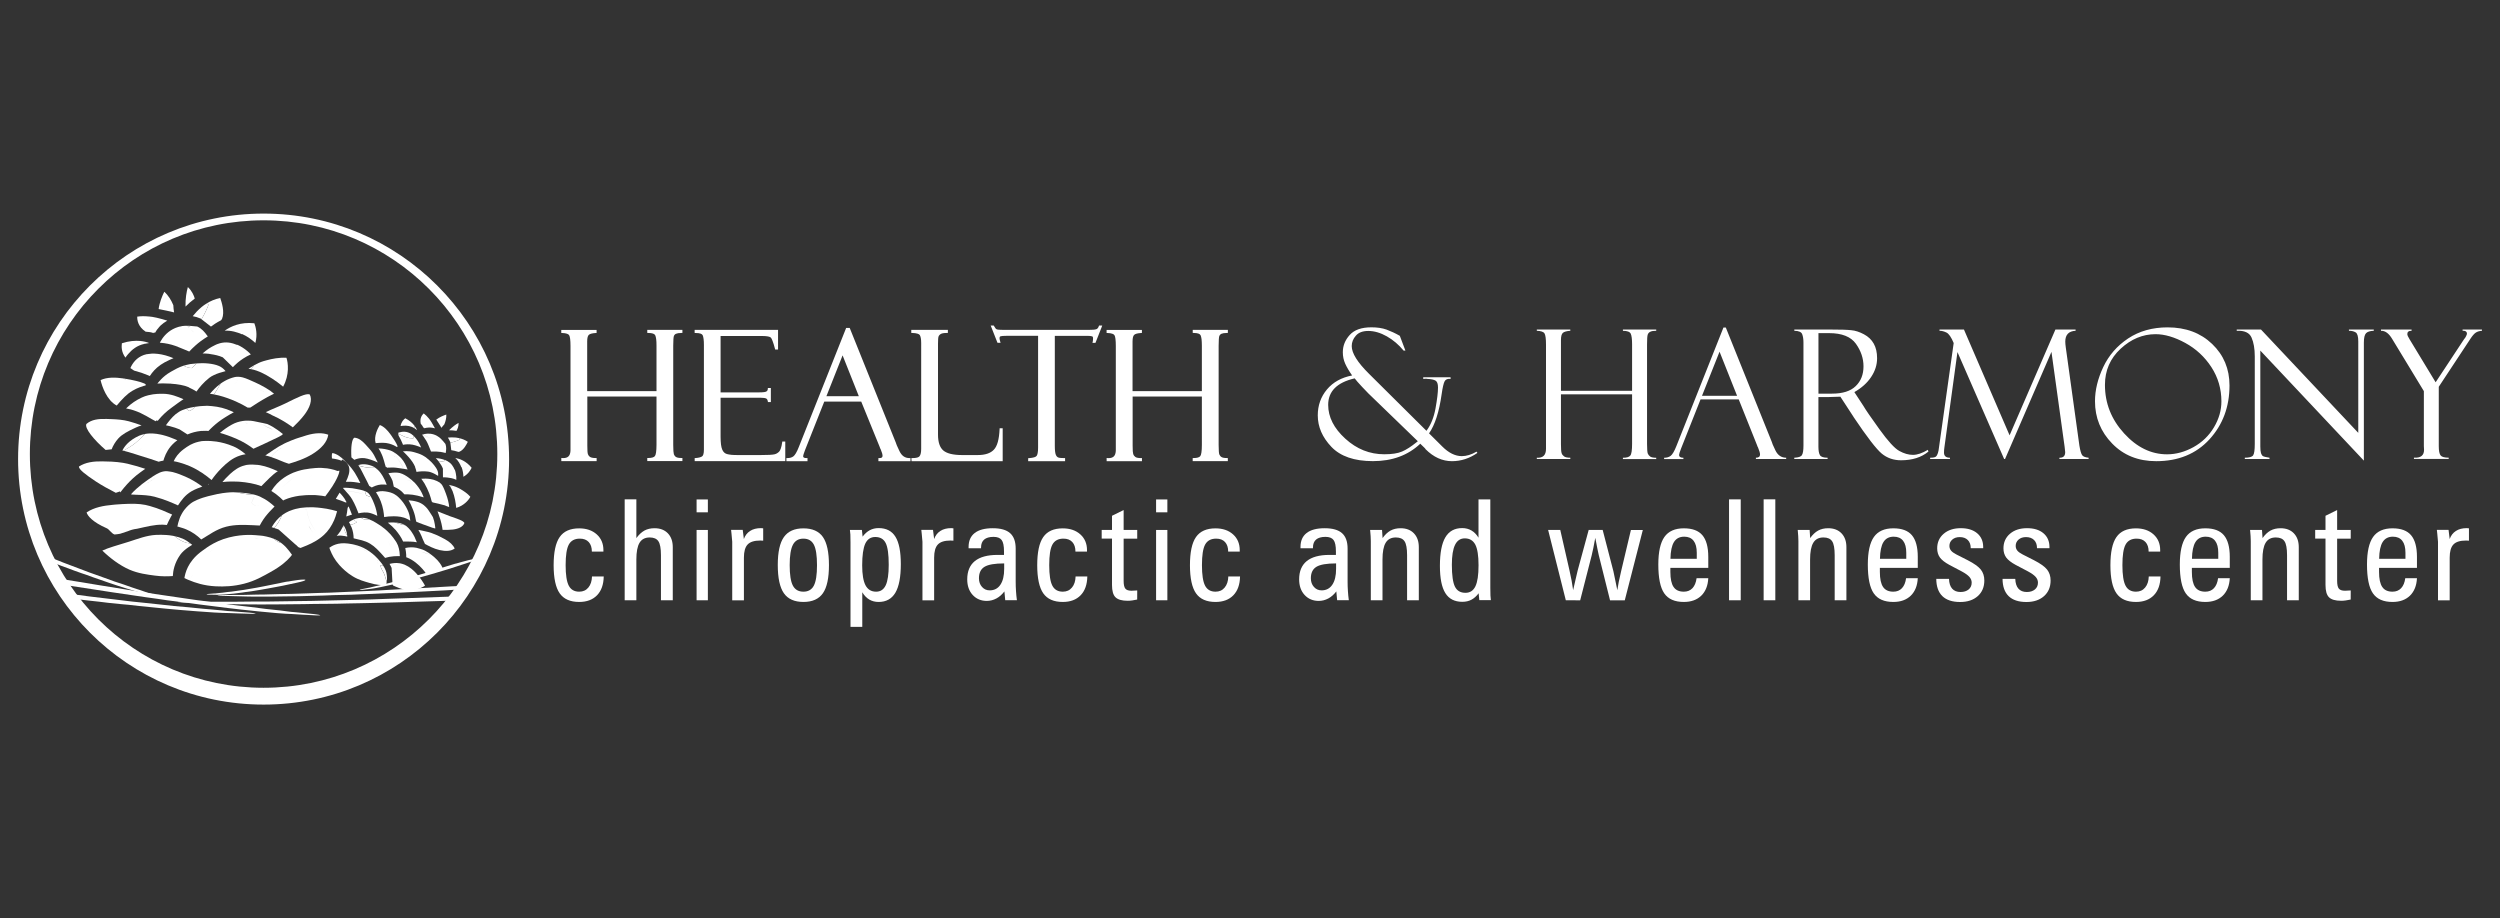 <?xml version="1.0" encoding="utf-8"?>
<!-- Generator: Adobe Illustrator 27.2.0, SVG Export Plug-In . SVG Version: 6.00 Build 0)  -->
<svg version="1.1" id="Layer_1" xmlns="http://www.w3.org/2000/svg" xmlns:xlink="http://www.w3.org/1999/xlink" x="0px" y="0px"
	 viewBox="0 0 550 202" style="enable-background:new 0 0 550 202;" xml:space="preserve">
<rect x="0" y="0" width="550" height="202" fill="#333333" stroke="none"/>
<style type="text/css">
	.st0{fill:#FFFFFF;}
	.st1{fill-rule:evenodd;clip-rule:evenodd;fill:#FFFFFF;}
</style>
<g>
	<g>
		<path class="st0" d="M130.24,126.82h2.58c-0.03,1.78-0.52,3.16-1.47,4.14c-0.95,0.98-2.26,1.47-3.93,1.47
			c-1.97,0-3.4-0.63-4.29-1.9c-0.88-1.26-1.33-3.33-1.33-6.18s0.44-4.93,1.33-6.2c0.88-1.27,2.31-1.91,4.29-1.91
			c1.59,0,2.88,0.44,3.86,1.32s1.47,2.03,1.47,3.47v0.33h-2.54c0-0.9-0.23-1.61-0.69-2.11s-1.11-0.75-1.95-0.75
			c-1.14,0-1.94,0.43-2.42,1.29c-0.48,0.86-0.71,2.38-0.71,4.56c0,2.12,0.23,3.62,0.69,4.5c0.46,0.88,1.23,1.32,2.3,1.32
			c0.84,0,1.51-0.3,2.01-0.91C129.94,128.66,130.21,127.84,130.24,126.82z"/>
		<path class="st0" d="M145.41,132.06v-9.89c0-1.51-0.19-2.54-0.56-3.09c-0.37-0.56-1.01-0.84-1.92-0.84
			c-1.02,0-1.76,0.39-2.23,1.17s-0.7,2.01-0.7,3.71v8.94h-2.57v-22.2H140v8.52c0.55-0.76,1.15-1.31,1.78-1.66
			c0.63-0.34,1.37-0.51,2.22-0.51c1.23,0,2.21,0.37,2.93,1.12c0.72,0.75,1.08,1.76,1.08,3.05v11.68H145.41z"/>
		<path class="st0" d="M153.25,112.71v-2.83h2.48v2.83H153.25z M153.25,132.06v-15.47h2.48v15.47H153.25z"/>
		<path class="st0" d="M163.4,116.56l0.25,2.03c0.27-0.77,0.73-1.37,1.37-1.78c0.64-0.42,1.44-0.62,2.39-0.62
			c0.05,0,0.12,0.01,0.23,0.02c0.1,0.01,0.19,0.02,0.26,0.02v2.72c-0.09,0-0.2,0-0.35-0.02c-0.15-0.01-0.25-0.01-0.31-0.01
			c-1.29,0-2.21,0.29-2.76,0.87c-0.55,0.58-0.82,1.55-0.82,2.91v9.37h-2.57v-12.88c0-0.12-0.05-0.71-0.16-1.78
			c-0.04-0.36-0.07-0.64-0.09-0.84h2.56V116.56z"/>
		<path class="st0" d="M171.11,124.29c0-2.82,0.45-4.87,1.35-6.14c0.9-1.27,2.33-1.91,4.29-1.91c1.97,0,3.4,0.63,4.29,1.9
			c0.88,1.27,1.33,3.33,1.33,6.18s-0.44,4.91-1.33,6.19s-2.32,1.92-4.28,1.92c-1.98,0-3.42-0.64-4.31-1.92
			S171.11,127.16,171.11,124.29z M176.75,118.5c-1.07,0-1.84,0.45-2.31,1.35s-0.71,2.39-0.71,4.47c0,2.12,0.23,3.62,0.7,4.51
			s1.24,1.34,2.32,1.34c1.07,0,1.83-0.45,2.3-1.34c0.46-0.89,0.69-2.39,0.69-4.48c0-2.13-0.23-3.63-0.69-4.52
			C178.58,118.94,177.82,118.5,176.75,118.5z"/>
		<path class="st0" d="M187.11,137.91v-18.58c0-0.79-0.01-1.37-0.03-1.75c-0.02-0.37-0.05-0.7-0.1-0.99h2.64l0.15,1.47
			c0.47-0.63,0.99-1.1,1.57-1.41c0.58-0.31,1.23-0.47,1.96-0.47c1.68,0,2.92,0.64,3.7,1.91c0.79,1.27,1.18,3.28,1.18,6.02
			c0,2.84-0.4,4.94-1.2,6.29c-0.8,1.35-2.03,2.03-3.69,2.03c-0.77,0-1.45-0.18-2.05-0.53c-0.6-0.36-1.11-0.89-1.54-1.6v7.61
			L187.11,137.91L187.11,137.91z M189.68,124.38c0,2.01,0.25,3.47,0.74,4.4c0.5,0.93,1.27,1.39,2.33,1.39
			c0.96,0,1.66-0.47,2.11-1.41c0.44-0.94,0.66-2.44,0.66-4.51c0-2.3-0.22-3.89-0.67-4.78s-1.21-1.33-2.29-1.33
			c-1.01,0-1.74,0.49-2.2,1.46C189.91,120.59,189.68,122.18,189.68,124.38z"/>
		<path class="st0" d="M205.26,116.56l0.25,2.03c0.27-0.77,0.73-1.37,1.37-1.78c0.64-0.42,1.44-0.62,2.39-0.62
			c0.05,0,0.12,0.01,0.23,0.02c0.1,0.01,0.19,0.02,0.25,0.02v2.72c-0.09,0-0.2,0-0.35-0.02c-0.15-0.01-0.25-0.01-0.31-0.01
			c-1.29,0-2.21,0.29-2.76,0.87c-0.55,0.58-0.82,1.55-0.82,2.91v9.37h-2.57v-12.88c0-0.12-0.05-0.71-0.16-1.78
			c-0.04-0.36-0.07-0.64-0.09-0.84h2.57V116.56z"/>
		<path class="st0" d="M215.85,120.62h-2.76v-0.3c0-1.34,0.45-2.36,1.35-3.06c0.9-0.7,2.22-1.05,3.97-1.05c1.73,0,3,0.36,3.82,1.09
			c0.82,0.73,1.22,1.86,1.22,3.41v7.22c0,0.71,0.02,1.41,0.07,2.1c0.04,0.69,0.11,1.36,0.2,2.02h-2.57l-0.18-1.94
			c-0.51,0.67-1.09,1.19-1.76,1.55s-1.38,0.54-2.11,0.54c-1.27,0-2.31-0.44-3.11-1.31s-1.2-2.02-1.2-3.43
			c0-1.78,0.56-3.11,1.67-4.02c1.11-0.9,2.77-1.36,4.98-1.36h1.44v-0.77c0-1.21-0.17-2.05-0.52-2.51s-0.94-0.69-1.79-0.69
			c-0.9,0-1.59,0.2-2.05,0.59c-0.46,0.4-0.69,0.98-0.69,1.75v0.17H215.85z M220.92,123.95c-2.07,0-3.51,0.25-4.33,0.75
			s-1.22,1.34-1.22,2.52c0,0.76,0.22,1.4,0.67,1.9c0.45,0.51,1.01,0.76,1.69,0.76c1.01,0,1.8-0.41,2.35-1.23
			c0.56-0.82,0.84-1.98,0.84-3.5V123.95z"/>
		<path class="st0" d="M236.63,126.82h2.58c-0.03,1.78-0.52,3.16-1.47,4.14c-0.95,0.98-2.26,1.47-3.93,1.47
			c-1.97,0-3.4-0.63-4.29-1.9c-0.88-1.26-1.33-3.33-1.33-6.18s0.44-4.93,1.33-6.2c0.88-1.27,2.31-1.91,4.29-1.91
			c1.59,0,2.88,0.44,3.86,1.32s1.47,2.03,1.47,3.47v0.33h-2.54c0-0.9-0.23-1.61-0.69-2.11s-1.11-0.75-1.95-0.75
			c-1.14,0-1.94,0.43-2.42,1.29s-0.71,2.38-0.71,4.56c0,2.12,0.23,3.62,0.69,4.5c0.46,0.88,1.23,1.32,2.3,1.32
			c0.84,0,1.51-0.3,2.01-0.91C236.34,128.66,236.6,127.84,236.63,126.82z"/>
		<path class="st0" d="M247.2,112.21v4.38h2.99v1.91h-2.99v9.27c0,0.83,0.12,1.41,0.37,1.72c0.25,0.32,0.7,0.47,1.36,0.47
			c0.23,0,0.62-0.02,1.17-0.06h0.09l-0.01,2c-0.4,0.09-0.77,0.16-1.12,0.2c-0.35,0.05-0.68,0.07-0.98,0.07
			c-1.26,0-2.15-0.26-2.67-0.77c-0.52-0.51-0.77-1.41-0.77-2.71v-10.2h-2.27v-1.91h2.27v-3.11L247.2,112.21z"/>
		<path class="st0" d="M254.34,112.71v-2.83h2.48v2.83H254.34z M254.34,132.06v-15.47h2.48v15.47H254.34z"/>
		<path class="st0" d="M270.23,126.82h2.58c-0.03,1.78-0.52,3.16-1.47,4.14c-0.95,0.98-2.26,1.47-3.93,1.47
			c-1.97,0-3.4-0.63-4.29-1.9c-0.88-1.26-1.33-3.33-1.33-6.18s0.44-4.93,1.33-6.2c0.88-1.27,2.31-1.91,4.29-1.91
			c1.59,0,2.88,0.44,3.86,1.32c0.98,0.88,1.47,2.03,1.47,3.47v0.33h-2.54c0-0.9-0.23-1.61-0.69-2.11s-1.11-0.75-1.95-0.75
			c-1.14,0-1.94,0.43-2.42,1.29s-0.71,2.38-0.71,4.56c0,2.12,0.23,3.62,0.69,4.5c0.46,0.88,1.23,1.32,2.3,1.32
			c0.84,0,1.51-0.3,2.01-0.91C269.93,128.66,270.2,127.84,270.23,126.82z"/>
		<path class="st0" d="M288.87,120.62h-2.76v-0.3c0-1.34,0.45-2.36,1.35-3.06s2.22-1.05,3.97-1.05c1.73,0,3,0.36,3.82,1.09
			c0.82,0.73,1.22,1.86,1.22,3.41v7.22c0,0.71,0.02,1.41,0.07,2.1c0.04,0.69,0.11,1.36,0.2,2.02h-2.57l-0.18-1.94
			c-0.51,0.67-1.09,1.19-1.76,1.55s-1.38,0.54-2.11,0.54c-1.27,0-2.31-0.44-3.11-1.31s-1.2-2.02-1.2-3.43
			c0-1.78,0.56-3.11,1.67-4.02c1.11-0.9,2.77-1.36,4.98-1.36h1.44v-0.77c0-1.21-0.17-2.05-0.52-2.51c-0.35-0.46-0.94-0.69-1.79-0.69
			c-0.9,0-1.59,0.2-2.05,0.59c-0.46,0.4-0.69,0.98-0.69,1.75v0.17H288.87z M293.94,123.95c-2.07,0-3.51,0.25-4.33,0.75
			c-0.82,0.5-1.22,1.34-1.22,2.52c0,0.76,0.22,1.4,0.67,1.9c0.45,0.51,1.01,0.76,1.69,0.76c1.01,0,1.8-0.41,2.35-1.23
			c0.56-0.82,0.84-1.98,0.84-3.5L293.94,123.95L293.94,123.95z"/>
		<path class="st0" d="M309.56,132.06v-9.89c0-1.51-0.19-2.54-0.56-3.09c-0.37-0.56-1.01-0.84-1.92-0.84
			c-1.02,0-1.76,0.39-2.23,1.17s-0.7,2.01-0.7,3.71v8.94h-2.57v-13.03c0-0.33-0.01-0.7-0.04-1.1c-0.02-0.4-0.06-0.85-0.11-1.34h2.62
			l0.12,1.79c0.53-0.75,1.11-1.3,1.74-1.65c0.64-0.35,1.38-0.52,2.22-0.52c1.23,0,2.21,0.37,2.93,1.12s1.08,1.76,1.08,3.05v11.68
			L309.56,132.06L309.56,132.06z"/>
		<path class="st0" d="M325.27,118.29v-8.43h2.6v19.43c0,0.79,0.01,1.37,0.03,1.75c0.02,0.37,0.05,0.7,0.09,0.99h-2.54l-0.15-1.51
			c-0.48,0.64-1.01,1.12-1.59,1.42c-0.58,0.31-1.25,0.46-2,0.46c-1.69,0-2.94-0.64-3.73-1.91c-0.8-1.27-1.2-3.27-1.2-5.99
			c0-2.84,0.4-4.94,1.2-6.29c0.8-1.35,2.03-2.03,3.7-2.03c0.77,0,1.45,0.18,2.05,0.53C324.33,117.06,324.84,117.59,325.27,118.29z
			 M322.25,118.44c-0.96,0-1.68,0.48-2.14,1.43c-0.47,0.95-0.7,2.42-0.7,4.39c0,2.31,0.23,3.91,0.68,4.81
			c0.45,0.9,1.22,1.35,2.31,1.35c1,0,1.73-0.48,2.19-1.43s0.69-2.5,0.69-4.63c0-2.11-0.24-3.62-0.71-4.54
			C324.08,118.9,323.31,118.44,322.25,118.44z"/>
		<path class="st0" d="M344.48,132.06l-3.89-15.47h2.67l2.03,8.91c0.18,0.8,0.34,1.56,0.47,2.26c0.13,0.71,0.24,1.4,0.33,2.07
			c0.17-0.7,0.36-1.55,0.58-2.54s0.36-1.59,0.42-1.79l2.42-8.91h3.08l2.36,9.09c0.06,0.21,0.23,1.04,0.52,2.5
			c0.14,0.69,0.25,1.24,0.34,1.66c0.07-0.5,0.17-1.1,0.31-1.79c0.14-0.69,0.32-1.52,0.55-2.48l2.13-8.97h2.62l-3.97,15.47h-3.24
			l-2.48-9.93c-0.05-0.2-0.15-0.65-0.29-1.35c-0.15-0.7-0.31-1.52-0.48-2.46c-0.15,0.81-0.28,1.55-0.42,2.2
			c-0.13,0.66-0.25,1.2-0.36,1.62l-2.54,9.92L344.48,132.06L344.48,132.06z"/>
		<path class="st0" d="M375.82,127.21c-0.08,1.63-0.59,2.91-1.54,3.84c-0.95,0.92-2.23,1.38-3.84,1.38c-2,0-3.44-0.63-4.31-1.9
			c-0.87-1.26-1.3-3.38-1.3-6.34c0-2.78,0.45-4.8,1.34-6.06c0.89-1.26,2.32-1.9,4.27-1.9c1.86,0,3.22,0.5,4.08,1.51
			s1.3,2.6,1.3,4.78v2.41h-8.34v0.89c0,1.53,0.24,2.63,0.71,3.32s1.22,1.03,2.25,1.03c0.79,0,1.42-0.26,1.9-0.77
			c0.48-0.51,0.78-1.24,0.91-2.2L375.82,127.21L375.82,127.21z M367.5,122.94h5.79v-1.32c0-1.16-0.23-2.05-0.7-2.65
			s-1.15-0.9-2.06-0.9c-1.01,0-1.76,0.39-2.25,1.17S367.53,121.25,367.5,122.94z"/>
		<path class="st0" d="M382.96,132.06h-2.57v-22.2h2.57V132.06z"/>
		<path class="st0" d="M390.57,132.06H388v-22.2h2.57V132.06z"/>
		<path class="st0" d="M403.63,132.06v-9.89c0-1.51-0.19-2.54-0.56-3.09c-0.37-0.56-1.01-0.84-1.92-0.84
			c-1.02,0-1.76,0.39-2.23,1.17s-0.7,2.01-0.7,3.71v8.94h-2.57v-13.03c0-0.33-0.01-0.7-0.04-1.1c-0.02-0.4-0.06-0.85-0.11-1.34h2.62
			l0.12,1.79c0.53-0.75,1.11-1.3,1.74-1.65c0.64-0.35,1.38-0.52,2.22-0.52c1.23,0,2.21,0.37,2.93,1.12s1.08,1.76,1.08,3.05v11.68
			L403.63,132.06L403.63,132.06z"/>
		<path class="st0" d="M421.91,127.21c-0.08,1.63-0.59,2.91-1.54,3.84c-0.95,0.92-2.23,1.38-3.84,1.38c-2,0-3.44-0.63-4.31-1.9
			c-0.87-1.26-1.3-3.38-1.3-6.34c0-2.78,0.45-4.8,1.34-6.06c0.89-1.26,2.32-1.9,4.27-1.9c1.86,0,3.22,0.5,4.08,1.51
			s1.3,2.6,1.3,4.78v2.41h-8.34v0.89c0,1.53,0.24,2.63,0.71,3.32s1.22,1.03,2.25,1.03c0.79,0,1.42-0.26,1.9-0.77
			c0.48-0.51,0.78-1.24,0.91-2.2L421.91,127.21L421.91,127.21z M413.59,122.94h5.79v-1.32c0-1.16-0.23-2.05-0.7-2.65
			s-1.15-0.9-2.06-0.9c-1.01,0-1.76,0.39-2.25,1.17S413.62,121.25,413.59,122.94z"/>
		<path class="st0" d="M425.98,127.35h2.8c0.03,0.94,0.26,1.66,0.69,2.15s1.04,0.74,1.85,0.74c0.74,0,1.33-0.19,1.78-0.56
			c0.45-0.38,0.67-0.88,0.67-1.5c0-0.46-0.17-0.88-0.5-1.26c-0.34-0.38-0.89-0.78-1.67-1.2l-2.73-1.44
			c-0.98-0.53-1.67-1.07-2.08-1.62c-0.4-0.55-0.61-1.22-0.61-2.02c0-1.32,0.48-2.4,1.43-3.21c0.95-0.82,2.21-1.23,3.76-1.23
			c1.52,0,2.72,0.37,3.6,1.11s1.33,1.75,1.33,3.02v0.27h-2.74c0-0.76-0.21-1.36-0.64-1.79c-0.43-0.43-1.02-0.65-1.78-0.65
			c-0.67,0-1.22,0.18-1.64,0.55s-0.63,0.83-0.63,1.39c0,0.39,0.12,0.73,0.35,1.02c0.23,0.29,0.63,0.58,1.18,0.86l2.48,1.26
			c1.42,0.73,2.39,1.42,2.9,2.07c0.51,0.65,0.77,1.45,0.77,2.4c0,1.43-0.48,2.58-1.45,3.44s-2.26,1.29-3.87,1.29
			c-1.72,0-3.02-0.43-3.91-1.29C426.43,130.28,425.99,129.01,425.98,127.35z"/>
		<path class="st0" d="M440.56,127.35h2.8c0.03,0.94,0.26,1.66,0.69,2.15s1.04,0.74,1.85,0.74c0.74,0,1.33-0.19,1.78-0.56
			c0.45-0.38,0.67-0.88,0.67-1.5c0-0.46-0.17-0.88-0.5-1.26c-0.34-0.38-0.89-0.78-1.67-1.2l-2.73-1.44
			c-0.98-0.53-1.67-1.07-2.08-1.62c-0.4-0.55-0.61-1.22-0.61-2.02c0-1.32,0.48-2.4,1.43-3.21c0.95-0.82,2.21-1.23,3.76-1.23
			c1.52,0,2.72,0.37,3.6,1.11s1.33,1.75,1.33,3.02v0.27h-2.74c0-0.76-0.21-1.36-0.64-1.79c-0.43-0.43-1.02-0.65-1.78-0.65
			c-0.67,0-1.22,0.18-1.64,0.55s-0.63,0.83-0.63,1.39c0,0.39,0.12,0.73,0.35,1.02c0.23,0.29,0.63,0.58,1.18,0.86l2.48,1.26
			c1.42,0.73,2.39,1.42,2.9,2.07c0.51,0.65,0.77,1.45,0.77,2.4c0,1.43-0.48,2.58-1.45,3.44s-2.26,1.29-3.87,1.29
			c-1.72,0-3.02-0.43-3.91-1.29C441.01,130.28,440.57,129.01,440.56,127.35z"/>
		<path class="st0" d="M472.73,126.82h2.58c-0.03,1.78-0.52,3.16-1.47,4.14c-0.95,0.98-2.26,1.47-3.93,1.47
			c-1.97,0-3.4-0.63-4.29-1.9c-0.88-1.26-1.33-3.33-1.33-6.18s0.44-4.93,1.33-6.2c0.88-1.27,2.31-1.91,4.29-1.91
			c1.59,0,2.88,0.44,3.86,1.32c0.98,0.88,1.47,2.03,1.47,3.47v0.33h-2.54c0-0.9-0.23-1.61-0.69-2.11s-1.11-0.75-1.95-0.75
			c-1.14,0-1.94,0.43-2.42,1.29s-0.71,2.38-0.71,4.56c0,2.12,0.23,3.62,0.69,4.5c0.46,0.88,1.23,1.32,2.3,1.32
			c0.84,0,1.51-0.3,2.01-0.91C472.43,128.66,472.7,127.84,472.73,126.82z"/>
		<path class="st0" d="M490.55,127.21c-0.08,1.63-0.59,2.91-1.54,3.84c-0.95,0.92-2.23,1.38-3.84,1.38c-2,0-3.44-0.63-4.31-1.9
			c-0.87-1.26-1.3-3.38-1.3-6.34c0-2.78,0.45-4.8,1.34-6.06c0.89-1.26,2.32-1.9,4.27-1.9c1.86,0,3.22,0.5,4.08,1.51
			s1.3,2.6,1.3,4.78v2.41h-8.34v0.89c0,1.53,0.24,2.63,0.71,3.32s1.22,1.03,2.25,1.03c0.79,0,1.42-0.26,1.9-0.77
			c0.48-0.51,0.78-1.24,0.91-2.2L490.55,127.21L490.55,127.21z M482.23,122.94h5.79v-1.32c0-1.16-0.23-2.05-0.7-2.65
			s-1.15-0.9-2.06-0.9c-1.01,0-1.76,0.39-2.25,1.17C482.52,120.02,482.26,121.25,482.23,122.94z"/>
		<path class="st0" d="M503.15,132.06v-9.89c0-1.51-0.19-2.54-0.56-3.09c-0.37-0.56-1.01-0.84-1.92-0.84
			c-1.02,0-1.76,0.39-2.23,1.17s-0.7,2.01-0.7,3.71v8.94h-2.57v-13.03c0-0.33-0.01-0.7-0.04-1.1c-0.02-0.4-0.06-0.85-0.11-1.34h2.62
			l0.12,1.79c0.53-0.75,1.11-1.3,1.74-1.65c0.64-0.35,1.38-0.52,2.22-0.52c1.23,0,2.21,0.37,2.93,1.12s1.08,1.76,1.08,3.05v11.68
			L503.15,132.06L503.15,132.06z"/>
		<path class="st0" d="M514.17,112.21v4.38h2.99v1.91h-2.99v9.27c0,0.83,0.12,1.41,0.37,1.72c0.25,0.32,0.7,0.47,1.36,0.47
			c0.23,0,0.62-0.02,1.17-0.06h0.09l-0.01,2c-0.4,0.09-0.77,0.16-1.12,0.2c-0.35,0.05-0.68,0.07-0.98,0.07
			c-1.26,0-2.15-0.26-2.67-0.77c-0.52-0.51-0.77-1.41-0.77-2.71v-10.2h-2.27v-1.91h2.27v-3.11L514.17,112.21z"/>
		<path class="st0" d="M531.73,127.21c-0.08,1.63-0.59,2.91-1.54,3.84c-0.95,0.92-2.23,1.38-3.84,1.38c-2,0-3.44-0.63-4.31-1.9
			c-0.87-1.26-1.3-3.38-1.3-6.34c0-2.78,0.45-4.8,1.34-6.06c0.89-1.26,2.32-1.9,4.27-1.9c1.86,0,3.22,0.5,4.08,1.51
			c0.86,1.01,1.3,2.6,1.3,4.78v2.41h-8.34v0.89c0,1.53,0.24,2.63,0.71,3.32c0.47,0.69,1.22,1.03,2.25,1.03
			c0.79,0,1.42-0.26,1.9-0.77c0.48-0.51,0.78-1.24,0.91-2.2L531.73,127.21L531.73,127.21z M523.41,122.94h5.79v-1.32
			c0-1.16-0.23-2.05-0.7-2.65c-0.47-0.6-1.15-0.9-2.06-0.9c-1.01,0-1.76,0.39-2.25,1.17C523.7,120.02,523.44,121.25,523.41,122.94z"
			/>
		<path class="st0" d="M538.68,116.56l0.25,2.03c0.27-0.77,0.73-1.37,1.37-1.78c0.64-0.42,1.44-0.62,2.39-0.62
			c0.05,0,0.12,0.01,0.23,0.02c0.1,0.01,0.19,0.02,0.25,0.02v2.72c-0.09,0-0.2,0-0.35-0.02c-0.15-0.01-0.25-0.01-0.31-0.01
			c-1.29,0-2.21,0.29-2.76,0.87s-0.82,1.55-0.82,2.91v9.37h-2.57v-12.88c0-0.12-0.05-0.71-0.16-1.78c-0.04-0.36-0.07-0.64-0.09-0.84
			h2.57V116.56z"/>
	</g>
	<g>
		<path class="st1" d="M307.96,73.88l1.23,3.25h-0.4c-1.06-1.29-2.28-2.33-3.68-3.13c-1.4-0.79-2.76-1.19-4.09-1.19
			c-1.22,0-2.13,0.34-2.73,1.04c-0.61,0.68-0.91,1.45-0.91,2.29c0,1.56,1.27,3.59,3.81,6.1l12.63,12.54
			c0.96-1.28,1.62-2.92,1.99-4.91c0.36-1.99,0.55-3.53,0.55-4.62c0-0.8-0.18-1.3-0.55-1.52c-0.37-0.21-0.96-0.34-1.79-0.37
			l-0.27-0.04l-0.64,0.04V83h6.02v0.36c-0.65-0.08-1.08,0.1-1.31,0.52c-0.23,0.43-0.45,1.38-0.66,2.85
			c-0.55,3.89-1.47,6.75-2.77,8.61l2.91,2.89c1.41,1.41,2.84,2.11,4.28,2.12c1.05,0,2.13-0.33,3.26-0.99l0.19,0.28
			c-1.73,1.21-3.6,1.82-5.61,1.82c-2.11-0.01-4.04-0.88-5.81-2.65c0-0.05-0.07-0.15-0.21-0.28l-0.94-0.91
			c-2.7,2.55-6.17,3.83-10.42,3.83c-4.09,0-7.13-1.05-9.13-3.14c-2-2.1-3-4.41-3-6.93c0-2.18,0.67-4.09,2.02-5.7
			c1.35-1.61,3.2-2.63,5.54-3.08c-0.67-0.95-1.18-1.82-1.53-2.6s-0.52-1.62-0.52-2.51c0-1.41,0.5-2.67,1.51-3.79
			c1.01-1.13,2.6-1.69,4.78-1.69c1.26,0,2.37,0.16,3.33,0.5C305.98,72.86,306.96,73.31,307.96,73.88 M311.93,97.08l-10.9-10.54
			c-0.07-0.07-0.53-0.54-1.37-1.43c-0.83-0.89-1.38-1.51-1.63-1.87c-3.89,0.9-5.83,2.85-5.83,5.83c0,2.67,1.26,5.16,3.77,7.44
			c2.51,2.29,5.36,3.43,8.57,3.43c1.69,0,3-0.2,3.93-0.61c0.94-0.4,2-1.09,3.18-2.04c0.05-0.05,0.11-0.1,0.17-0.14
			C311.88,97.12,311.92,97.09,311.93,97.08 M359.06,86.76h-15.65v10.96c0,1.03,0.05,1.69,0.15,1.98c0.09,0.28,0.28,0.52,0.54,0.71
			s0.72,0.29,1.37,0.29v0.28h-7.37v-0.28c1.35,0.09,2.02-0.56,2.02-1.95V75.83c0-1.3-0.11-2.12-0.33-2.48
			c-0.21-0.35-0.78-0.54-1.69-0.58V72.5h7.37v0.27c-0.81,0.06-1.35,0.21-1.64,0.46c-0.28,0.26-0.42,0.78-0.42,1.59v11.15h15.65
			V75.78c0-1.16-0.1-1.95-0.3-2.37c-0.21-0.42-0.78-0.63-1.72-0.63V72.5h7.33v0.27c-0.57,0-1.01,0.07-1.29,0.21
			c-0.28,0.13-0.48,0.34-0.58,0.63c-0.1,0.28-0.15,1-0.15,2.17v21.87c0,1.12,0.06,1.82,0.15,2.1c0.11,0.28,0.29,0.51,0.54,0.69
			c0.26,0.18,0.7,0.27,1.33,0.27v0.28h-7.33v-0.28c0.81,0,1.35-0.15,1.62-0.48c0.27-0.32,0.4-1.19,0.4-2.62L359.06,86.76
			L359.06,86.76z M382.52,87.87h-8.4l-4.27,10.77c-0.3,0.77-0.45,1.25-0.45,1.43c0,0.43,0.32,0.64,0.95,0.64v0.28h-4.24v-0.28
			c0.56,0,1.04-0.13,1.43-0.42c0.38-0.28,0.81-1,1.27-2.16l10.35-26.07h0.52l10.12,25.17c0,0.13,0.26,0.74,0.78,1.83
			c0.52,1.09,1.32,1.64,2.38,1.64v0.28h-6.66v-0.28c0.61,0,0.91-0.24,0.91-0.71c0-0.33-0.15-0.84-0.45-1.56
			c-0.05-0.05-0.09-0.13-0.13-0.25c-0.03-0.13-0.05-0.19-0.06-0.19L382.52,87.87z M374.44,87.08h7.72l-3.86-9.71L374.44,87.08z
			 M394.75,72.77V72.5h8.07c2.05,0,3.52,0.04,4.44,0.14c0.91,0.08,1.85,0.39,2.8,0.9c0.96,0.51,1.68,1.19,2.17,2.07
			c0.49,0.87,0.73,1.94,0.73,3.2c0,1.44-0.43,2.82-1.31,4.13c-0.87,1.31-2.1,2.41-3.69,3.32l2.02,3.09
			c0.44,0.77,1.61,2.47,3.49,5.08c1.89,2.62,3.35,4.22,4.38,4.78c1.03,0.57,2.03,0.86,3,0.86c0.95,0,2.05-0.37,3.28-1.11l0.12,0.39
			c-1.54,1.27-3.55,1.91-6.02,1.91c-1.64,0-3.06-0.49-4.25-1.47c-1.18-0.98-3.25-3.66-6.19-8.04c-0.03-0.03-0.04-0.05-0.04-0.08
			l-2.87-4.4l-2.53,0.08h-2.3v10.9c0,0.88,0.11,1.51,0.34,1.89c0.23,0.37,0.79,0.56,1.68,0.56v0.28h-7.33v-0.28
			c0.91-0.04,1.47-0.23,1.68-0.58c0.23-0.35,0.34-1.06,0.34-2.12V75.35c0-0.74-0.09-1.35-0.28-1.83
			C396.3,73.04,395.72,72.79,394.75,72.77 M400.06,73.29V86.6h2.98c2.35,0,4.09-0.55,5.22-1.66c1.14-1.1,1.71-2.55,1.71-4.35
			c0-1.75-0.56-3.4-1.67-4.96c-1.12-1.56-3.08-2.34-5.9-2.34H400.06z M452.19,72.5h4.44v0.27c-1.51,0.08-2.27,0.87-2.27,2.39
			c0,0.32,0.04,0.77,0.12,1.34l2.99,21.57c0.18,1.08,0.39,1.78,0.61,2.08c0.23,0.3,0.69,0.48,1.41,0.55v0.28h-6.42v-0.28
			c0.85,0.03,1.27-0.38,1.27-1.23c0-0.19-0.04-0.57-0.12-1.14l-2.9-20.92l-10.21,23.57h-0.2l-10.27-23.53l-2.88,21.03
			c-0.05,0.33-0.08,0.69-0.08,1.1c0,0.75,0.44,1.12,1.31,1.12v0.28h-4.36v-0.28c0.66,0,1.08-0.08,1.27-0.25s0.33-0.42,0.44-0.78
			c0.11-0.35,0.19-0.75,0.23-1.19l3.24-23.01c-0.53-1.28-1.06-2.05-1.59-2.31c-0.53-0.26-1.04-0.39-1.53-0.39V72.5h5.38l10.04,23.27
			L452.19,72.5z M476.87,72.02c4,0,7.27,1.22,9.81,3.66s3.81,5.47,3.81,9.12c0,4.7-1.47,8.64-4.41,11.86
			c-2.94,3.2-6.85,4.8-11.71,4.8c-3.95,0-7.18-1.29-9.69-3.88c-2.52-2.58-3.78-5.69-3.78-9.31c0-2.44,0.61-4.95,1.82-7.52
			c1.21-2.57,3.04-4.67,5.47-6.29C470.63,72.84,473.53,72.02,476.87,72.02 M476.76,99.95c1.96,0,3.9-0.53,5.8-1.58
			c1.91-1.06,3.41-2.51,4.51-4.36s1.64-3.75,1.64-5.7c0-2.77-0.74-5.28-2.21-7.55c-1.48-2.27-3.39-4.03-5.75-5.32
			c-2.35-1.28-4.53-1.92-6.52-1.92c-2.83,0-5.39,1.07-7.69,3.2s-3.45,4.78-3.45,7.96c0,4.05,1.41,7.6,4.22,10.67
			C470.11,98.42,473.26,99.95,476.76,99.95 M516.76,72.5h5.47v0.27c-0.82,0.03-1.39,0.21-1.7,0.54c-0.32,0.33-0.48,1.02-0.48,2.08
			v25.95l-22.78-24.21v21.08c0,0.67,0.05,1.17,0.15,1.49c0.11,0.32,0.25,0.54,0.44,0.65c0.19,0.12,0.67,0.23,1.43,0.35v0.28h-5.43
			v-0.28c0.98,0,1.58-0.17,1.83-0.52c0.24-0.35,0.36-1.18,0.36-2.5V78.4c0-1.68-0.24-3.06-0.71-4.13c-0.47-1.08-1.55-1.57-3.26-1.5
			V72.5h5.34l21.4,22.73V75.11c0-1.08-0.19-1.74-0.57-1.98c-0.39-0.24-0.88-0.36-1.48-0.36L516.76,72.5L516.76,72.5z M541.75,72.5
			h4.28v0.27c-0.54,0.04-0.99,0.17-1.33,0.39c-0.35,0.22-0.75,0.67-1.2,1.36l-6.97,10.57v13.04c0,1.06,0.14,1.75,0.41,2.07
			c0.27,0.33,0.87,0.49,1.77,0.49v0.28h-7.64v-0.28c1.48,0.09,2.22-0.49,2.22-1.73l-0.04-0.82V86.05l-6.97-11.48
			c-0.73-1.23-1.55-1.83-2.46-1.79V72.5h6.73v0.27c-0.63,0-0.94,0.24-0.94,0.72c0,0.24,0.16,0.63,0.49,1.14l5.74,9.47l6.29-9.53
			c0.12-0.11,0.25-0.29,0.39-0.58c0.14-0.28,0.21-0.47,0.21-0.58c0-0.43-0.28-0.65-0.84-0.65h-0.12V72.5H541.75z"/>
		<path class="st1" d="M144.46,87.24h-15.25v10.77c0,0.51,0.01,0.93,0.03,1.25c0.02,0.31,0.06,0.53,0.1,0.65l0,0
			c0.04,0.12,0.1,0.23,0.17,0.33c0.08,0.1,0.18,0.2,0.3,0.28c0.11,0.08,0.26,0.14,0.46,0.18c0.22,0.05,0.48,0.07,0.79,0.07h0.2v0.2
			v0.28v0.2h-0.2h-7.37h-0.2v-0.2v-0.28v-0.22l0.21,0.02c0.07,0,0.15,0.01,0.23,0.01c0.5,0,0.88-0.13,1.13-0.37
			c0.26-0.25,0.4-0.63,0.44-1.15c0.01-0.08,0.01-0.16,0.01-0.25v-22.9c0-0.65-0.03-1.17-0.08-1.57c-0.05-0.38-0.12-0.65-0.22-0.8
			l0,0c-0.08-0.13-0.24-0.24-0.48-0.32c-0.26-0.09-0.62-0.15-1.06-0.16l-0.19-0.01v-0.19v-0.28v-0.2h0.2h7.37h0.2v0.2v0.28v0.19
			l-0.19,0.01c-0.39,0.03-0.71,0.07-0.97,0.14c-0.25,0.07-0.43,0.16-0.55,0.27c-0.11,0.1-0.2,0.27-0.26,0.49
			c-0.07,0.25-0.1,0.56-0.1,0.94v10.95h15.25v-10c0-0.58-0.02-1.06-0.07-1.44c-0.05-0.37-0.12-0.65-0.21-0.85
			c-0.08-0.16-0.24-0.29-0.48-0.37c-0.26-0.09-0.62-0.14-1.07-0.14h-0.2v-0.2v-0.28v-0.2h0.2h7.33h0.2v0.2v0.28v0.2h-0.2
			c-0.28,0-0.52,0.02-0.73,0.05c-0.19,0.03-0.35,0.08-0.47,0.13h-0.01c-0.12,0.06-0.22,0.12-0.29,0.21
			c-0.08,0.08-0.14,0.19-0.18,0.3c-0.04,0.13-0.08,0.36-0.1,0.71c-0.03,0.35-0.04,0.81-0.04,1.39v21.87c0,0.55,0.01,1,0.04,1.34
			s0.06,0.57,0.1,0.69c0.05,0.12,0.11,0.23,0.18,0.33c0.08,0.1,0.17,0.19,0.28,0.26s0.26,0.13,0.46,0.17l0,0
			c0.21,0.04,0.46,0.06,0.76,0.06h0.2v0.2v0.28v0.2h-0.2h-7.33h-0.2v-0.2v-0.28v-0.2h0.2c0.39,0,0.71-0.03,0.96-0.11
			c0.23-0.07,0.4-0.17,0.51-0.3c0.11-0.13,0.2-0.4,0.26-0.8c0.06-0.43,0.1-0.99,0.1-1.69V87.24H144.46z M152.82,73.05v-0.28v-0.2
			h0.2h17.95h0.2v0.2v3.92v0.2h-0.2h-0.28h-0.15l-0.04-0.15c-0.19-0.73-0.37-1.3-0.53-1.72c-0.15-0.4-0.28-0.66-0.39-0.76
			s-0.31-0.18-0.6-0.24c-0.31-0.06-0.72-0.1-1.22-0.1h-9.23v12.4h8.56c0.43,0,0.77-0.02,1.04-0.06c0.24-0.03,0.41-0.09,0.5-0.15l0,0
			c0.09-0.06,0.16-0.14,0.21-0.23c0.05-0.09,0.08-0.2,0.08-0.33l0.01-0.19h0.19h0.28h0.19v0.2v2.69v0.2h-0.19h-0.28h-0.17
			l-0.03-0.16c-0.03-0.17-0.07-0.3-0.14-0.41c-0.06-0.09-0.13-0.16-0.22-0.21c-0.1-0.05-0.25-0.09-0.45-0.12
			c-0.21-0.03-0.48-0.05-0.79-0.05h-8.79v8.6c0,0.67,0.04,1.23,0.09,1.69c0.06,0.46,0.15,0.83,0.27,1.11
			c0.11,0.27,0.25,0.48,0.43,0.65c0.17,0.16,0.37,0.27,0.61,0.34l0,0c0.26,0.07,0.58,0.13,0.98,0.17c0.39,0.04,0.86,0.05,1.4,0.05
			h5.04c0.81,0,1.46-0.01,1.96-0.04s0.86-0.07,1.07-0.12l0,0c0.2-0.04,0.38-0.12,0.56-0.22c0.17-0.1,0.33-0.23,0.48-0.38
			c0.14-0.14,0.26-0.39,0.37-0.72c0.12-0.34,0.22-0.78,0.29-1.33l0.03-0.17h0.17h0.28h0.2v0.2v3.92v0.2h-0.2h-19.53h-0.2v-0.2v-0.28
			v-0.19l0.19-0.01c0.63-0.04,1.1-0.16,1.42-0.35l0,0c0.13-0.08,0.23-0.23,0.3-0.46c0.08-0.25,0.12-0.6,0.12-1.02V75.9
			c0-0.51-0.02-0.95-0.07-1.31c-0.04-0.35-0.11-0.62-0.19-0.82c-0.07-0.16-0.22-0.28-0.46-0.37c-0.27-0.09-0.64-0.14-1.11-0.14h-0.2
			L152.82,73.05L152.82,73.05z M189.47,88.35h-8.13l-4.22,10.64c-0.15,0.38-0.26,0.69-0.33,0.93c-0.07,0.21-0.1,0.36-0.1,0.43
			c0,0.14,0.05,0.25,0.15,0.31c0.13,0.09,0.33,0.12,0.61,0.12h0.2v0.2v0.28v0.2h-0.2h-4.24h-0.2v-0.2v-0.28v-0.2h0.2
			c0.27,0,0.51-0.03,0.73-0.09s0.42-0.16,0.59-0.28l0,0c0.17-0.12,0.36-0.36,0.56-0.69c0.21-0.35,0.43-0.81,0.65-1.38l10.36-26.06
			l0.05-0.13h0.13h0.52h0.14l0.05,0.13l10.12,25.17l0.02,0.07c0,0.04,0.06,0.21,0.18,0.48c0.13,0.3,0.32,0.73,0.58,1.26
			c0.25,0.51,0.55,0.9,0.92,1.15c0.36,0.25,0.79,0.37,1.29,0.37h0.2v0.2v0.28v0.2h-0.2h-6.65h-0.2v-0.2v-0.28v-0.2h0.2
			c0.26,0,0.45-0.04,0.56-0.13c0.1-0.08,0.15-0.2,0.15-0.38c0-0.14-0.04-0.33-0.1-0.57c-0.07-0.25-0.18-0.54-0.32-0.88
			c-0.03-0.03-0.05-0.07-0.07-0.12c-0.03-0.05-0.05-0.1-0.07-0.17l-0.01-0.02l-0.02-0.08l-0.03-0.08L189.47,88.35z M181.81,87.16
			h7.13l-3.57-8.98L181.81,87.16z M200.52,101.26v-0.28v-0.2h0.2c0.43,0,0.78-0.04,1.06-0.11c0.25-0.07,0.42-0.17,0.53-0.31
			c0.23-0.3,0.35-0.84,0.35-1.6V75.43c0-0.4-0.03-0.74-0.08-1.03c-0.05-0.27-0.12-0.5-0.21-0.66c-0.08-0.14-0.25-0.25-0.51-0.33
			c-0.3-0.09-0.69-0.15-1.19-0.16l-0.19-0.01v-0.19v-0.28v-0.2h0.2h7.65h0.2v0.2v0.28v0.2h-0.2c-0.34,0-0.63,0.02-0.86,0.06
			c-0.22,0.04-0.39,0.1-0.52,0.18c-0.12,0.08-0.23,0.16-0.3,0.26c-0.08,0.09-0.14,0.18-0.17,0.28c-0.04,0.11-0.07,0.29-0.09,0.55
			c-0.02,0.27-0.03,0.62-0.03,1.04v20c0,0.83,0.1,1.55,0.3,2.13c0.19,0.57,0.48,1.02,0.86,1.35c0.39,0.33,0.92,0.58,1.6,0.75
			c0.69,0.17,1.53,0.26,2.51,0.26h3.48c0.81,0,1.52-0.1,2.11-0.3c0.58-0.19,1.06-0.49,1.43-0.88s0.66-0.95,0.87-1.7
			c0.21-0.76,0.34-1.71,0.39-2.83l0.01-0.19h0.19h0.28h0.2v0.2v6.85v0.2h-0.2h-19.65h-0.2v-0.2H200.52z M242.39,71.9l-1.34,3.41
			L241,75.43h-0.13h-0.28h-0.25l0.06-0.24c0.02-0.1,0.04-0.21,0.05-0.34c0.01-0.13,0.02-0.28,0.02-0.45c0-0.12-0.02-0.21-0.06-0.28
			c-0.03-0.06-0.08-0.1-0.14-0.12h-0.01c-0.09-0.04-0.21-0.06-0.36-0.08c-0.16-0.02-0.35-0.03-0.58-0.03h-7.26v24.19
			c0,0.5,0.02,0.91,0.06,1.25c0.04,0.32,0.09,0.57,0.17,0.74l0,0c0.07,0.16,0.15,0.29,0.24,0.38c0.09,0.09,0.19,0.16,0.3,0.2
			c0.12,0.05,0.29,0.08,0.5,0.1c0.22,0.02,0.48,0.03,0.79,0.03h0.2v0.2v0.28v0.2h-0.2h-7.72h-0.2v-0.2v-0.28v-0.18l0.19-0.01
			c0.47-0.04,0.85-0.09,1.13-0.18c0.26-0.08,0.44-0.18,0.54-0.31c0.1-0.13,0.18-0.34,0.23-0.63c0.06-0.31,0.09-0.7,0.09-1.19v-24.6
			h-6.93c-0.36,0-0.65,0.01-0.88,0.03c-0.22,0.02-0.37,0.05-0.47,0.08c-0.06,0.03-0.11,0.07-0.14,0.13
			c-0.04,0.08-0.06,0.18-0.06,0.32c0,0.08,0.01,0.18,0.04,0.3c0.02,0.12,0.06,0.26,0.11,0.42l0.08,0.26h-0.27h-0.28h-0.13
			l-0.05-0.12l-1.34-3.41l-0.11-0.27h0.29h0.27h0.12l0.06,0.11c0.11,0.21,0.22,0.38,0.32,0.5c0.09,0.11,0.18,0.19,0.27,0.22
			c0.09,0.04,0.25,0.07,0.47,0.09c0.23,0.02,0.54,0.03,0.91,0.03h18.93c0.37,0,0.68-0.01,0.94-0.03c0.26-0.02,0.46-0.05,0.61-0.1
			c0.13-0.03,0.24-0.1,0.34-0.21c0.1-0.11,0.19-0.27,0.26-0.47l0.05-0.14h0.14h0.27h0.29L242.39,71.9z M264.43,87.24h-15.25v10.77
			c0,0.51,0.01,0.93,0.03,1.25c0.03,0.31,0.06,0.53,0.1,0.65l0,0c0.04,0.12,0.1,0.23,0.17,0.33c0.08,0.1,0.18,0.2,0.3,0.29l0,0
			c0.1,0.08,0.26,0.14,0.46,0.18c0.22,0.05,0.48,0.07,0.79,0.07h0.2v0.2v0.28v0.2h-0.2h-7.37h-0.2v-0.2v-0.28v-0.22l0.21,0.02
			c0.08,0,0.15,0.01,0.23,0.01c0.5,0,0.87-0.13,1.13-0.37c0.26-0.25,0.4-0.63,0.44-1.15c0-0.08,0.01-0.16,0.01-0.25V76.11
			c0-0.65-0.03-1.17-0.08-1.57c-0.05-0.38-0.12-0.65-0.22-0.8l0,0c-0.08-0.13-0.24-0.24-0.48-0.32c-0.26-0.09-0.62-0.15-1.06-0.16
			l-0.19-0.01v-0.19v-0.28v-0.2h0.2h7.37h0.2v0.2v0.28v0.19l-0.19,0.01c-0.39,0.03-0.71,0.07-0.97,0.14
			c-0.24,0.07-0.43,0.16-0.54,0.27c-0.11,0.1-0.2,0.27-0.26,0.49c-0.06,0.25-0.1,0.56-0.1,0.94v10.95h15.25v-10
			c0-0.58-0.03-1.06-0.07-1.44c-0.05-0.37-0.12-0.65-0.21-0.85c-0.08-0.16-0.24-0.29-0.47-0.37c-0.26-0.09-0.62-0.14-1.06-0.14h-0.2
			v-0.2v-0.28v-0.2h0.2h7.33h0.2v0.2v0.28v0.2h-0.2c-0.28,0-0.52,0.02-0.73,0.05c-0.19,0.03-0.35,0.08-0.47,0.13h-0.01
			c-0.12,0.06-0.21,0.12-0.29,0.21c-0.08,0.08-0.14,0.19-0.19,0.31c-0.04,0.13-0.08,0.36-0.1,0.71c-0.03,0.35-0.04,0.81-0.04,1.39
			v21.87c0,0.55,0.02,1,0.04,1.34c0.02,0.34,0.06,0.57,0.1,0.69c0.05,0.12,0.11,0.23,0.19,0.33c0.07,0.1,0.17,0.19,0.28,0.26
			s0.26,0.13,0.45,0.17c0.21,0.04,0.46,0.06,0.76,0.06h0.2v0.2v0.28v0.2h-0.2h-7.33h-0.2v-0.2v-0.28v-0.2h0.2
			c0.38,0,0.7-0.03,0.95-0.11c0.23-0.07,0.4-0.17,0.51-0.3c0.11-0.13,0.2-0.4,0.26-0.8c0.07-0.43,0.1-0.99,0.1-1.69V87.24H264.43z"
			/>
	</g>
	<g>
		<g>
			<g>
				<path class="st0" d="M57.99,46.99C28.16,46.99,3.98,71.17,3.98,101s24.18,54.01,54.01,54.01S112,130.83,112,101
					S87.82,46.99,57.99,46.99z M57.99,151.31c-28.4,0-51.42-23.02-51.42-51.42s23.02-51.42,51.42-51.42s51.42,23.02,51.42,51.42
					S86.39,151.31,57.99,151.31z"/>
			</g>
		</g>
		<g>
			<path class="st1" d="M32.97,130.52c-0.64-0.19-0.5-0.11-1.28-0.4c-1.25-0.47-1.67-0.52-2.54-0.85c-1.52-0.55-2.53-0.88-3.95-1.34
				c-0.7-0.24-3.56-1.31-4.21-1.52c-0.62-0.2-0.62-0.21-1.3-0.46l-5.73-2.17c-0.95-0.36-2.15-0.85-3.14-1.25
				c-0.41-0.16-0.8-0.32-1.19-0.48c0.29,0.43,0.58,0.86,0.87,1.29l1.49,0.57c0.64,0.23,0.88,0.34,1.47,0.56
				c1.71,0.6,1.62,0.61,2.83,1.05c1.01,0.39,2.62,0.91,2.62,0.91c0.61,0.22,0.9,0.34,1.45,0.53c3.12,1.07,4.15,1.49,7.78,2.6
				c4.24,1.31,3.07,0.86,5.69,1.57C36.9,131.95,37.23,131.79,32.97,130.52z"/>
			<path class="st1" d="M51,134.48c-1.03-0.07-0.79-0.02-2.09-0.18c-2.08-0.23-2.7-0.21-4.17-0.37c-2.51-0.27-4.17-0.41-6.48-0.61
				c-1.18-0.11-5.9-0.66-6.98-0.75c-0.99-0.09-1.03-0.1-2.15-0.22l-9.53-1.14c-1.32-0.16-2.98-0.38-4.45-0.59
				c0.22,0.36,0.45,0.71,0.67,1.07l0.93,0.11c1.05,0.11,1.45,0.19,2.44,0.29c2.81,0.29,2.7,0.31,4.68,0.54
				c1.71,0.2,4.32,0.42,4.35,0.42c0.99,0.11,1.47,0.18,2.37,0.27c5.14,0.5,6.88,0.73,12.76,1.17c6.94,0.52,4.97,0.27,9.21,0.47
				C57.51,135.19,57.92,134.93,51,134.48z"/>
			<path class="st1" d="M65.04,134.69c-1.07-0.1-0.84-0.04-2.17-0.23c-2.13-0.3-2.82-0.29-4.33-0.49c-2.57-0.36-4.3-0.54-6.7-0.81
				c-1.23-0.13-6.1-0.84-7.23-0.97c-1.01-0.11-1.05-0.13-2.19-0.29l-9.84-1.44c-1.6-0.23-3.71-0.58-5.38-0.85
				c-1.78-0.3-3.43-0.54-5.27-0.85c-3.22-0.55-5.87-0.96-8.85-1.44c0.28,0.44,0.56,0.89,0.84,1.33c4.42,0.7,8.59,1.28,10.68,1.64
				l4.9,0.72c1.07,0.15,1.49,0.24,2.51,0.37c2.92,0.38,2.78,0.4,4.83,0.69c1.75,0.25,4.48,0.56,4.48,0.56
				c1.03,0.14,1.54,0.22,2.46,0.34c5.31,0.65,7.09,0.94,13.22,1.55c7.18,0.7,5.16,0.4,9.57,0.71
				C71.77,135.59,72.22,135.33,65.04,134.69z"/>
			<path class="st1" d="M66.78,127.82c1.22-0.45-0.53-0.31-1.24-0.22c-1.32,0.17-1.54,0.25-2.1,0.33c-0.28,0.03-0.33,0.02-0.7,0.1
				c-1.1,0.22-2,0.39-3.12,0.64c-0.55,0.12-1.01,0.2-1.54,0.31c-0.48,0.1-1.1,0.23-1.56,0.3l-2.85,0.49
				c-0.35,0.05-0.35,0.06-0.66,0.09c-0.33,0.03-1.75,0.27-2.11,0.3c-0.7,0.07-1.21,0.11-1.95,0.23c-0.44,0.06-0.64,0.04-1.28,0.13
				c-0.39,0.06-0.31,0.04-0.64,0.05c-2.11,0.11-1.95,0.29-0.42,0.26c1.3-0.01,0.71,0.09,2.81-0.05c1.8-0.13,2.33-0.23,3.86-0.42
				c0.29-0.03,0.45-0.07,0.73-0.11c0,0,0.81-0.08,1.32-0.17c0.59-0.1,0.55-0.11,1.4-0.23c0.31-0.04,0.42-0.07,0.73-0.12l1.43-0.25
				c0.86-0.19,2.9-0.49,4.66-0.91C64.36,128.38,66.12,128.06,66.78,127.82"/>
			<path class="st1" d="M102.52,129.62c0.14-0.25,0.29-0.5,0.44-0.75c-0.39,0.02-0.78,0.04-1.24,0.05c-0.85,0.02-0.94,0-2.1,0.06
				c-3.31,0.18-5.98,0.32-9.36,0.53c-1.62,0.1-3.05,0.16-4.59,0.25c-1.47,0.09-3.29,0.2-4.72,0.25l-8.57,0.38
				c-1.01,0.04-1.05,0.04-1.93,0.05c-0.99,0.02-5.25,0.2-6.33,0.21c-2.09,0.04-3.6,0.06-5.86,0.14c-1.32,0.04-1.91-0.01-3.78,0.07
				c-1.16,0.04-0.96,0.02-1.89,0.02c-6.3,0-5.89,0.2-1.34,0.27c3.87,0.06,2.11,0.14,8.41,0.1c5.36-0.03,6.92-0.11,11.55-0.23
				c0.84-0.03,1.28-0.05,2.16-0.09c0.02,0,2.39-0.04,3.93-0.09c1.78-0.07,1.67-0.09,4.22-0.17c0.9-0.04,1.25-0.07,2.2-0.1l4.28-0.18
				c2.57-0.17,8.68-0.38,13.97-0.76C102.13,129.65,102.33,129.64,102.52,129.62z"/>
			<path class="st1" d="M101.65,131.16c-4.01,0.14-7.23,0.25-11.36,0.41c-1.97,0.08-3.69,0.13-5.6,0.19
				c-1.78,0.07-4.02,0.16-5.73,0.19l-10.39,0.25c-1.23,0.03-1.25,0.03-2.33,0.03c-1.17,0-6.33,0.11-7.62,0.11
				c-2.5,0-4.31,0-7.03,0.04c-1.61,0.03-2.27-0.04-4.55,0c-1.41,0.04-1.15,0.01-2.26,0c-7.47-0.13-7.07,0.11-1.71,0.28
				c4.55,0.15,2.39,0.2,9.91,0.29c6.39,0.07,8.28,0,13.86-0.04c0.99-0.01,1.54-0.03,2.59-0.05c0.03,0,2.86,0,4.72-0.04
				c2.15-0.04,2.04-0.07,5.1-0.11c1.08-0.01,1.51-0.04,2.66-0.06l5.19-0.13c2.69-0.12,8.41-0.22,14.06-0.45
				C101.32,131.78,101.49,131.47,101.65,131.16z"/>
			<path class="st1" d="M104.36,123.3c1.54-0.68-0.55-0.25-1.36-0.05c-1.56,0.39-1.83,0.51-2.51,0.69
				c-0.35,0.08-0.37,0.07-0.83,0.22c-1.34,0.41-2.4,0.73-3.73,1.17c-0.66,0.21-1.21,0.37-1.84,0.57c-0.57,0.18-1.32,0.42-1.87,0.57
				l-3.41,0.97c-0.39,0.11-0.42,0.11-0.76,0.19c-0.38,0.09-2.06,0.56-2.5,0.65c-0.81,0.19-1.41,0.32-2.31,0.55
				c-0.53,0.14-0.75,0.13-1.5,0.34c-0.46,0.13-0.37,0.09-0.74,0.16c-2.46,0.45-2.31,0.61-0.55,0.35c1.52-0.22,0.81-0.02,3.27-0.51
				c2.11-0.42,2.72-0.61,4.57-1.06c0.31-0.07,0.48-0.13,0.83-0.23c0,0,0.94-0.21,1.56-0.37c0.7-0.2,0.66-0.22,1.67-0.46
				c0.35-0.09,0.48-0.15,0.88-0.25l1.69-0.48c1.03-0.34,3.45-0.98,5.56-1.71C101.46,124.27,103.55,123.65,104.36,123.3"/>
			<path class="st0" d="M97.91,118.64c-0.32-0.18-0.67-0.35-1.01-0.52l0,0c-0.12-0.06-0.22-0.12-0.34-0.18
				c-0.26,0.04-0.46,0.06-0.6,0.07c0.14-0.01,0.33-0.03,0.6-0.07c-0.41-0.2-0.83-0.37-1.25-0.53c0.02,0.06,0.04,0.12,0.06,0.18
				c-0.02-0.06-0.05-0.12-0.07-0.18c-0.1-0.04-0.21-0.09-0.31-0.13c-1.09-0.38-2.1-0.51-2.95-0.7c0.15,0.24,0.28,0.48,0.39,0.71
				c0.24,0.47,0.42,0.91,0.56,1.29c0.16,0.4,0.31,0.72,0.46,1c0,0.01,0.01,0.02,0.01,0.02c0.01,0.02,0.02,0.04,0.02,0.06l0,0
				c0-0.01-0.01-0.03-0.02-0.04c0.01,0.01,0.02,0.03,0.02,0.04c0.73,0.4,1.93,1.06,3.25,1.36c1.31,0.3,2.48,0.26,3.3-0.35
				C99.7,119.92,98.98,119.23,97.91,118.64"/>
			<path class="st0" d="M95.52,117.86c-0.18-0.08-0.37-0.16-0.61-0.25C95.14,117.69,95.33,117.78,95.52,117.86
				c0.07,0.03,0.15,0.05,0.22,0.08C95.66,117.91,95.58,117.89,95.52,117.86"/>
			<path class="st0" d="M86.93,114.95c-0.08,0-0.15,0-0.21-0.01c0.18,0.03,0.37,0.07,0.59,0.14c0.91,0.26,1.28,0.39,1.77,0.44
				C88.4,115.11,87.66,115,86.93,114.95"/>
			<path class="st0" d="M90.98,119.19c0.24,0.02,0.49,0.06,0.74,0.11c-0.04-0.06-0.07-0.13-0.1-0.19c-0.22-0.59-0.55-1.35-1.07-2.09
				l0,0c-0.06-0.08-0.11-0.17-0.18-0.26c-0.01-0.01-0.02-0.03-0.03-0.04l0,0c-0.27-0.34-0.58-0.69-0.97-1
				c-0.1-0.07-0.19-0.12-0.29-0.18c-0.49-0.05-0.86-0.18-1.77-0.45c-0.23-0.07-0.42-0.1-0.6-0.14c-0.48-0.02-0.95-0.01-1.38,0.04
				c0.32,0.25,0.62,0.51,0.9,0.78c0.18,0.18,0.36,0.36,0.53,0.55c0.09,0.1,0.2,0.19,0.29,0.29c0.64,0.78,1.23,1.6,1.64,2.53
				c0.53-0.02,1.06,0.01,1.58,0.01C90.51,119.15,90.74,119.16,90.98,119.19c0-0.01-0.01-0.02-0.01-0.02
				c-0.28-0.71-0.46-1.5-0.58-2.17c-0.85-0.09-1.3-0.29-2.78-0.58c1.48,0.29,1.93,0.49,2.78,0.58c-0.01-0.04-0.01-0.08-0.03-0.12
				c0.01,0.04,0.01,0.08,0.03,0.12c0.03,0.01,0.05,0.01,0.08,0.01c-0.03,0-0.05,0-0.08-0.01c0.12,0.67,0.3,1.46,0.58,2.17
				C90.97,119.17,90.98,119.18,90.98,119.19 M87.46,115.87c1.45,0.29,1.89,0.95,2.88,0.89C89.35,116.81,88.92,116.15,87.46,115.87"
				/>
			<path class="st0" d="M93.49,119.66C93.49,119.66,93.48,119.65,93.49,119.66c0.01,0.02,0.02,0.04,0.03,0.06
				C93.51,119.7,93.5,119.68,93.49,119.66"/>
			<path class="st0" d="M74.71,108.39c-0.02,0.03-0.03,0.06-0.05,0.08c-0.26,0.44-0.53,0.88-0.78,1.28
				c0.91,0.28,1.58,0.55,1.89,0.69c0.11,0.05,0.18,0.08,0.21,0.09c0.1-0.01,0.18-0.01,0.27-0.02c-0.06-0.12-0.13-0.24-0.2-0.36
				c-0.2-0.27-0.37-0.47-0.52-0.67c0.16,0.2,0.32,0.4,0.52,0.67c-0.08-0.14-0.15-0.29-0.24-0.43c-0.24-0.37-0.54-0.73-0.86-1.08
				C74.87,108.57,74.79,108.48,74.71,108.39"/>
			<path class="st0" d="M95.57,122.6c-0.18-0.16-0.37-0.31-0.57-0.47c-1.03-0.31-1.9-0.6-2.29-0.75c-0.09-0.04-0.16-0.07-0.2-0.08
				c0.03,0.02,0.11,0.05,0.2,0.08l0,0c0.39,0.15,1.26,0.43,2.29,0.75c-0.41-0.33-0.86-0.64-1.35-0.9l0,0
				c-0.21-0.11-0.42-0.22-0.65-0.31c-0.16-0.07-0.31-0.1-0.47-0.15c-0.3-0.1-0.59-0.19-0.88-0.25c0.05,0.06,0.1,0.12,0.15,0.18
				c-0.05-0.06-0.1-0.11-0.15-0.18c-0.85-0.17-1.66-0.14-2.49,0.04c0,0.02,0.01,0.04,0.01,0.06c0.05,0.24,0.09,0.47,0.12,0.69
				c0.28-0.04,0.61-0.07,1.03-0.06c0.63,0.01,1.04,0.06,1.38,0.1c-0.34-0.04-0.75-0.09-1.38-0.1c-0.42-0.01-0.75,0.02-1.03,0.06
				c0.07,0.5,0.09,0.94,0.08,1.29c0.06,0.02,0.12,0.03,0.17,0.05c1.37,0.54,2.55,1.56,3.42,2.54c0.32,0.36,0.59,0.72,0.83,1.07
				c1.77-0.2,3.5-0.73,3.81-1.1c0-0.04-0.19-0.09-0.22-0.17C97.16,124.38,96.56,123.45,95.57,122.6"/>
			<path class="st0" d="M91.94,120.85c-0.27-0.02-0.51-0.09-0.81-0.17C91.43,120.75,91.67,120.83,91.94,120.85L91.94,120.85
				L91.94,120.85z"/>
			<path class="st0" d="M97.75,93.36c0.27-0.65,0.48-1.41,0.44-2.16c-0.6,0.2-1.5,0.57-2.21,1.11c0.43,0.66,0.84,1.28,1.14,1.81
				C97.32,93.85,97.53,93.59,97.75,93.36"/>
			<path class="st0" d="M93.16,94.11l0.13-0.05c0.02,0.06,0.02,0.11,0.04,0.16c0.3-0.09,0.64-0.15,1.02-0.16
				c0.08,0,0.15-0.01,0.23-0.01l0,0l0,0c0.35,0.01,0.72,0.08,1.11,0.18c-0.22-0.42-0.47-0.87-0.73-1.29
				c-0.1-0.18-0.22-0.35-0.33-0.51l0,0c-0.1-0.14-0.2-0.26-0.3-0.39c-0.34-0.41-0.71-0.79-1.11-1.09c-0.37,0.34-0.91,1.04-0.66,2.26
				C92.84,93.54,93.06,93.84,93.16,94.11"/>
			<path class="st0" d="M91.26,94.26c0.02,0.02,0.05,0.04,0.07,0.05c-0.09-0.24-0.15-0.48-0.19-0.71c-0.43-0.54-1.05-1.11-1.98-1.58
				c-0.37,0.29-0.87,0.77-1.03,1.71c0.18-0.03,0.37-0.06,0.56-0.07C89.54,93.6,90.39,93.7,91.26,94.26"/>
			<path class="st0" d="M91.77,94.65L91.77,94.65c-0.11-0.3-0.33-0.67-0.64-1.05c0.04,0.23,0.11,0.47,0.19,0.71
				C91.48,94.41,91.63,94.54,91.77,94.65"/>
			<path class="st0" d="M100.89,93.03c-0.57,0.3-1.35,0.87-2.1,1.63c0.49,0,1.05,0.03,1.64,0.13
				C100.65,94.4,100.91,93.81,100.89,93.03"/>
			<path class="st0" d="M101.15,96.73c-0.46,0.2-1.24,0.49-2.06,0.69c0.03,0.28,0.12,0.94,0.19,1.62c0.37,0.05,0.92,0.16,1.58,0.38
				c0.07-0.02,0.15-0.02,0.23-0.05c0.93-0.38,1.55-1.6,1.83-2.17c-0.6-0.41-1.22-0.65-1.83-0.79
				C101.12,96.52,101.2,96.7,101.15,96.73"/>
			<path class="st0" d="M99.07,97.28c0,0,0,0.05,0.02,0.14c0.81-0.2,1.6-0.49,2.06-0.7c0.06-0.03-0.03-0.2-0.06-0.32
				c-0.27-0.06-0.54-0.11-0.8-0.14c-0.65-0.07-1.26-0.04-1.75,0.01c0.1,0.15,0.2,0.31,0.28,0.48C98.92,96.92,99,97.1,99.07,97.28"/>
			<path class="st0" d="M100.16,100.75c0.68,0.61,1.07,1.36,1.33,2.02l0.05-0.02c0.28,0.73,0.39,1.48,0.41,2.14
				c1.05-0.59,1.58-1.48,1.81-1.98C102.54,101.41,101.14,100.92,100.16,100.75"/>
			<path class="st0" d="M96.12,96.18c0-0.05,0-0.09,0-0.13C96.12,96.09,96.12,96.14,96.12,96.18c-0.74,0.34-1.75,0.17-2.88-0.45l0,0
				c-0.08-0.04-0.16-0.09-0.23-0.14c-0.06,0.02-0.11,0.03-0.16,0.05c0.07,0.08,0.14,0.15,0.2,0.23c0.06,0.07,0.1,0.15,0.16,0.23
				c0.53,0.15,1.16,0.31,1.79,0.43c-0.64-0.11-1.27-0.28-1.79-0.43c0.41,0.55,0.77,1.15,1.04,1.83c0.19,0.48,0.41,0.96,0.57,1.4
				c0.78-0.02,1.5,0,2.11,0.09c0.18,0.03,0.35,0.07,0.52,0.1c0.21,0.04,0.41,0.09,0.6,0.14c0.01-0.06,0.02-0.11,0.03-0.17l0,0
				c0.09-0.52,0.15-1.18-0.08-1.81c0,0-0.02-0.03-0.05-0.07c-0.09-0.11-0.29-0.37-0.54-0.64c-0.11,0-0.21-0.01-0.29-0.03
				c-0.08-0.03-0.14-0.07-0.19-0.13c0.05,0.06,0.1,0.1,0.19,0.12c0.08,0.03,0.18,0.04,0.29,0.04c-0.09-0.1-0.17-0.19-0.27-0.29
				c-0.06-0.07-0.12-0.12-0.18-0.18c-0.02-0.02-0.04-0.04-0.06-0.06c-0.1-0.09-0.2-0.18-0.28-0.24s-0.16-0.1-0.25-0.16
				c-0.03,0.02-0.06,0.03-0.09,0.05c0.04,0.2,0.08,0.38,0.12,0.54c-0.04-0.16-0.08-0.34-0.12-0.54c0.03-0.02,0.06-0.04,0.09-0.05
				c-0.04-0.03-0.08-0.05-0.12-0.08c-0.03-0.02-0.06-0.04-0.1-0.06v-0.01c-0.97-0.54-1.96-0.56-2.68-0.42
				c-0.04,0.06-0.08,0.11-0.15,0.19c0.06-0.08,0.11-0.13,0.15-0.19c-0.16,0.03-0.31,0.07-0.44,0.11c0.08,0.04,0.16,0.09,0.23,0.14
				C94.38,96.35,95.38,96.52,96.12,96.18 M96.65,97.54L96.65,97.54c-0.29-0.11-0.3-0.45-0.4-0.73
				C96.35,97.09,96.36,97.43,96.65,97.54"/>
			<path class="st0" d="M98.17,101.32c-0.05-0.02-0.08-0.05-0.14-0.07c-0.06-0.03-0.13-0.05-0.2-0.07c0,0.08-0.01,0.16,0,0.24
				c-0.35,0.09-0.78,0.17-1.26,0.18c0.36,0.49,0.67,0.98,0.87,1.5c0,0,0.01,1.02,0.01,1.91c0.05-0.05,0.13-0.04,0.19-0.07
				c-0.06,0.03-0.13,0.02-0.19,0.07l0,0c0.24-0.01,0.56,0,0.93,0.04c0,0,0,0,0.01,0c0.27,0.03,0.57,0.07,0.9,0.14
				c0.17,0.04,0.36,0.09,0.55,0.15c0.01,0,0.02,0,0.03,0.01c0.17,0.05,0.35,0.14,0.52,0.21c0.03-0.42,0-0.93-0.12-1.47l0,0
				c-0.05-0.26-0.12-0.52-0.22-0.78l-0.04,0.01c-0.14-0.36-0.33-0.68-0.54-0.97c0.04,0.15,0.07,0.27,0.14,0.44
				c-0.06-0.17-0.09-0.3-0.14-0.44c-0.25-0.35-0.57-0.63-0.96-0.86C98.4,101.44,98.29,101.38,98.17,101.32L98.17,101.32z"/>
			<path class="st0" d="M95.88,100.79c0.19,0.2,0.38,0.4,0.54,0.6c0.06,0.07,0.1,0.14,0.15,0.21c0.48-0.01,0.91-0.09,1.26-0.18
				c-0.01-0.08,0-0.16,0-0.23c0,0,0,0-0.01,0C97.25,100.97,96.65,100.83,95.88,100.79"/>
			<path class="st0" d="M87.61,95.41c0.03,0.15,0.06,0.29,0.08,0.42c0.37,0.63,0.67,1.25,0.87,1.77c0,0,0.04,0.11,0.1,0.26
				c0.58-0.13,1.28-0.17,2.11-0.03c0.41,0.08,0.85,0.21,1.3,0.38c0.03,0.01,0.05,0.02,0.08,0.03c0.17,0.07,0.33,0.13,0.5,0.21
				c-0.3-0.74-0.66-1.39-1.09-1.92v-0.01c-0.03-0.03-0.06-0.07-0.09-0.1c-0.14-0.17-0.28-0.34-0.44-0.48
				c-0.09,0.16-0.12,0.32-0.1,0.51c-0.28,0-0.56-0.02-0.83-0.06C89.18,96.25,88.3,95.75,87.61,95.41 M92.05,98.15
				C92.05,98.15,92.05,98.14,92.05,98.15c-0.09-0.23-0.15-0.44-0.22-0.65C91.9,97.71,91.97,97.92,92.05,98.15"/>
			<path class="st0" d="M90.11,96.38c0.28,0.04,0.55,0.06,0.83,0.06c-0.02-0.18,0.01-0.35,0.1-0.51c-0.13-0.12-0.27-0.23-0.4-0.33
				c-0.06-0.04-0.11-0.1-0.16-0.13c-0.96-0.61-1.88-0.56-2.61-0.35c-0.1,0.03-0.19,0.06-0.28,0.1c0.02,0.07,0.02,0.12,0.04,0.18
				C88.3,95.75,89.18,96.25,90.11,96.38"/>
			<path class="st0" d="M101.31,107.61c-0.13-0.07-0.25-0.15-0.37-0.21c-0.41-0.22-0.84-0.38-1.25-0.5
				c-0.25,0.04-0.48,0.06-0.69,0.07c0.06,0.09,0.12,0.19,0.18,0.29c0.14,0.25,0.27,0.51,0.39,0.8c0.49,1.27,0.69,2.59,0.78,3.51
				c0.02,0.06,0.02,0.11,0.02,0.17l0,0c1.79-0.52,2.79-1.82,3.11-2.45C102.83,108.56,102.03,108.02,101.31,107.61L101.31,107.61z"/>
			<path class="st0" d="M99.69,106.9c-0.32-0.09-0.62-0.16-0.9-0.22c0.07,0.1,0.14,0.19,0.21,0.3
				C99.21,106.96,99.44,106.94,99.69,106.9"/>
			<path class="st0" d="M85.6,97.59c0.37,0.1,0.71,0.23,1.03,0.37c-0.24-0.22-0.4-0.47-0.52-0.72c0.11,0.26,0.28,0.5,0.52,0.72
				c0.18,0.08,0.33,0.18,0.49,0.27c0.07,0.04,0.15,0.08,0.22,0.12c0.03-0.02,0.07-0.04,0.11-0.06c0-0.08,0-0.17-0.03-0.25
				c-0.23-0.56-0.76-1.43-1.38-2.3c-0.01,0.04-0.01,0.07-0.02,0.11l0,0c0.01-0.04,0.01-0.07,0.02-0.1
				c-0.06-0.09-0.12-0.17-0.18-0.25l0,0c-0.58-0.8-1.37-1.66-2.3-2c-0.45,0.71-1.36,2.51-0.92,3.99
				C83.76,97.39,84.75,97.35,85.6,97.59"/>
			<path class="st0" d="M91.02,99.46c-0.58-0.16-1.12-0.21-1.61-0.21c0.31,0.22,0.59,0.31,0.87,0.33c-0.28-0.02-0.57-0.12-0.87-0.33
				c-0.2,0-0.37,0.02-0.54,0.03c-0.07,0.01-0.16,0.01-0.23,0.02c0.1,0.09,0.21,0.18,0.31,0.27c0.35,0.33,0.66,0.67,0.96,1l0,0
				c0.65,0.74,1.15,1.48,1.42,2.15l-0.02,0.01c0.15,0.4,0.25,0.77,0.32,1.09c0.64-0.11,1.54-0.2,2.56-0.07
				c0.23,0.03,0.46,0.09,0.69,0.18c-0.05-0.32-0.13-0.68-0.33-1.16c0.2,0.47,0.28,0.84,0.33,1.16c0.24,0.08,0.48,0.19,0.73,0.32
				c-0.06-0.14-0.12-0.29-0.19-0.46c0.07,0.17,0.13,0.33,0.19,0.46c0.25,0.13,0.51,0.28,0.77,0.44c0.01-0.05,0.02-0.1,0.02-0.15
				c0.02-0.29,0-0.61-0.14-0.97c-0.17-0.43-0.44-0.85-0.77-1.25l0,0c-0.32-0.4-0.69-0.79-1.13-1.16c-0.12,0.01-0.23,0.01-0.33,0.01
				c0.1,0,0.21,0,0.34-0.01c-0.01,0-0.02-0.01-0.03-0.02c-0.13-0.11-0.26-0.21-0.39-0.31c-0.09-0.07-0.17-0.15-0.26-0.22
				c-0.11-0.08-0.22-0.14-0.33-0.21c-0.01,0-0.03,0-0.04,0h0.04c-0.03-0.02-0.07-0.04-0.1-0.06c0.01,0.01,0.02,0.02,0.03,0.03
				c-0.01-0.01-0.02-0.02-0.03-0.03c-0.12-0.07-0.24-0.15-0.36-0.21c-0.61-0.31-1.21-0.48-1.73-0.63
				C91.11,99.49,91.06,99.47,91.02,99.46"/>
			<path class="st0" d="M98.39,111.4c0.14,0.05,0.29,0.1,0.43,0.15v0.01c-0.01-0.15-0.04-0.32-0.06-0.48c0-0.06-0.02-0.12-0.02-0.18
				c-0.08-0.49-0.22-1.03-0.39-1.59c0,0,0-0.01-0.01-0.01c-0.07-0.23-0.15-0.45-0.23-0.68c-0.24-0.61-0.44-1.2-0.72-1.68
				c-0.1,0-0.18,0-0.27,0c0.09,0,0.17,0,0.27-0.01c-0.01-0.02-0.02-0.04-0.03-0.06l0,0c-0.08-0.13-0.16-0.25-0.25-0.36
				c-0.07-0.08-0.16-0.15-0.24-0.22c-0.05-0.04-0.1-0.11-0.15-0.14c-0.23-0.14-0.45-0.26-0.68-0.36c-0.22-0.1-0.45-0.18-0.67-0.25
				c-0.23-0.06-0.45-0.11-0.67-0.15c-0.22,0.05-0.39,0.09-0.58,0.14c0.19-0.05,0.36-0.09,0.58-0.14c-0.74-0.12-1.44-0.11-2.01-0.06
				c0.08,0.11,0.16,0.22,0.23,0.33c0.19-0.02,0.4-0.02,0.63,0.01c0.09,0.01,0.16,0.01,0.26,0.04c-0.09-0.02-0.17-0.02-0.26-0.03
				c-0.23-0.03-0.44-0.04-0.63-0.02c0.03,0.03,0.05,0.06,0.07,0.1c0.14,0.2,0.27,0.39,0.4,0.6c0.4,0.69,0.75,1.43,1.05,2.2
				c0.24,0.64,0.4,1.2,0.51,1.65c0,0,0,0.01,0.01,0.01c0.01,0.05,0.02,0.09,0.03,0.13c0.03,0.02,0.05,0.05,0.08,0.07l0,0
				c0.04,0.04,0.08,0.07,0.11,0.11c0.71,0.15,1.68,0.36,2.71,0.66C98.04,111.27,98.21,111.35,98.39,111.4 M97.1,106.86L97.1,106.86
				c-0.08-0.02-0.16-0.05-0.23-0.07C96.95,106.81,97.03,106.85,97.1,106.86 M96.99,107.9c-0.16-0.43-0.32-0.72-0.46-0.96
				c-0.98-0.08-1.27-0.43-2.72-0.56c1.45,0.13,1.73,0.48,2.72,0.56C96.67,107.18,96.83,107.47,96.99,107.9
				c0.07,0.18,0.13,0.33,0.18,0.47C97.12,108.23,97.05,108.08,96.99,107.9"/>
			<path class="st0" d="M83.27,98.65c0.12,0.19,0.25,0.38,0.36,0.57c0.07,0.12,0.12,0.24,0.17,0.36c0.13,0.05,0.28,0.1,0.42,0.15
				c-0.14-0.05-0.28-0.1-0.42-0.15c0.64,1.25,0.83,2.53,1.08,3.17l0.12-0.04c0.02,0.05,0.04,0.07,0.06,0.09
				c0.03,0.04,0.05,0.08,0.08,0.1c0.05-0.01,0.12-0.01,0.18-0.02c0.66-0.05,1.48-0.06,2.41,0.1c0.32,0.05,0.66,0.1,1,0.15
				c-0.08-0.23-0.17-0.47-0.31-0.73c-0.61-1.12-0.98-1.5-1.34-2.06c-0.49,0.01-1.02-0.1-1.56-0.24c0.54,0.14,1.07,0.25,1.56,0.23
				c0.36,0.56,0.73,0.94,1.35,2.06c0.14,0.27,0.23,0.5,0.3,0.73c0.25,0.04,0.5,0.08,0.74,0.13c-0.04-0.19-0.11-0.4-0.2-0.63
				c0.09,0.22,0.16,0.44,0.21,0.63c0.06,0.01,0.13,0.02,0.19,0.04c-0.32-0.82-0.7-1.72-1.41-2.49c-0.11-0.11-0.23-0.23-0.35-0.34
				c0,0.01,0.01,0.01,0.01,0.02c0-0.01-0.01-0.01-0.01-0.02c-0.08-0.07-0.15-0.15-0.24-0.22c-0.27-0.25-0.58-0.48-0.91-0.68
				c-0.04-0.02-0.07-0.05-0.11-0.07c0.01,0.02,0.02,0.05,0.03,0.08c0.14,0.3,0.27,0.54,0.39,0.75c-0.13-0.21-0.26-0.45-0.4-0.75
				c-0.01,0-0.02-0.01-0.03-0.01c0.01,0,0.02,0,0.03,0c-0.01-0.03-0.02-0.05-0.03-0.08c-0.25-0.15-0.51-0.28-0.8-0.39
				C85.06,98.85,84.31,98.68,83.27,98.65c0.2,0.14,0.37,0.24,0.56,0.33C83.64,98.89,83.47,98.79,83.27,98.65
				C83.28,98.65,83.27,98.65,83.27,98.65"/>
			<path class="st0" d="M92.14,109.12c0.35,0.08,0.69,0.19,1.05,0.3c0.01,0,0.02,0,0.02,0.01c-0.04-0.11-0.07-0.21-0.11-0.32
				c-0.35-0.89-0.83-1.68-1.4-2.37c-0.13-0.16-0.26-0.32-0.41-0.48c-0.15-0.15-0.31-0.29-0.47-0.43c-0.19,0-0.36,0-0.51-0.01
				c0.15,0.02,0.33,0.02,0.51,0.01c-0.1-0.09-0.19-0.18-0.29-0.27c-0.16-0.12-0.31-0.24-0.47-0.36c-0.01-0.01-0.02-0.02-0.04-0.04
				l0,0c-0.34-0.26-0.68-0.48-1.03-0.67c-0.32-0.17-0.64-0.32-0.96-0.4l0,0c-0.02,0-0.03-0.01-0.05-0.02
				c-0.68-0.16-1.41-0.11-2.04-0.03c0.36,0.2,0.68,0.26,1.02,0.24c-0.34,0.01-0.67-0.05-1.02-0.24c-0.16,0.02-0.34,0.04-0.49,0.07
				c0.1,0.15,0.2,0.3,0.29,0.45c0.13,0.22,0.25,0.44,0.36,0.66c0.1,0.2,0.19,0.4,0.27,0.59c0,0,0.12,0.58,0.25,1.19
				c0.02,0.03,0.05,0.06,0.07,0.09c0.53,0.22,1.05,0.51,1.56,0.93c0.19,0.15,0.34,0.34,0.51,0.51c0.14-0.02,0.3,0,0.48,0.04
				c-0.18-0.04-0.34-0.06-0.48-0.04c0.07,0.07,0.15,0.14,0.21,0.22c0.26,0,0.54,0,0.87,0.01c0,0,0,0,0.01,0
				c0.6,0.03,1.29,0.11,2,0.28C91.94,109.06,92.04,109.09,92.14,109.12 M86.9,105.29c0.31,0.02,0.69,0.05,1.18,0.13
				C87.59,105.34,87.22,105.31,86.9,105.29 M89.1,105.04C89.09,105.04,89.09,105.04,89.1,105.04c-0.31-0.1-0.66-0.25-1.2-0.41
				c-0.26-0.08-0.48-0.12-0.68-0.14c0.2,0.02,0.43,0.06,0.68,0.14C88.43,104.8,88.79,104.94,89.1,105.04
				c0.15,0.05,0.31,0.03,0.46,0.05C89.41,105.08,89.25,105.09,89.1,105.04 M90.75,106.68c-0.16-0.27-0.31-0.53-0.46-0.87
				c-0.29-0.02-0.55-0.06-0.85-0.13c0.3,0.06,0.56,0.11,0.85,0.12h0.01C90.44,106.15,90.59,106.41,90.75,106.68
				c0.28,0.1,0.53,0.12,0.77,0.09C91.28,106.8,91.03,106.78,90.75,106.68"/>
			<path class="st0" d="M77.79,101.03c0.05,0.04,0.11,0.08,0.16,0.13c0.22-0.1,0.5-0.19,0.81-0.27c0.26-0.06,0.54-0.11,0.86-0.12
				c0.74-0.04,1.59,0.22,2.69,0.63c0.26,0.1,0.5,0.21,0.74,0.33c0.02,0.01,0.05,0.03,0.07,0.04c-0.11-0.23-0.25-0.5-0.38-0.75
				c-0.02-0.03-0.02-0.06-0.04-0.1c-0.02-0.03-0.04-0.05-0.05-0.08c-0.12-0.24-0.22-0.46-0.36-0.71c-0.37-0.67-0.89-1.28-1.42-1.85
				c0.15,0.37,0.33,0.63,0.52,0.87c-0.19-0.24-0.37-0.49-0.53-0.87c-0.15-0.17-0.31-0.34-0.46-0.51c-0.76-0.82-1.48-1.4-2.41-1.48
				c-0.61,0.19-0.82,2.26-0.68,4.33C77.48,100.76,77.63,100.89,77.79,101.03"/>
			<path class="st0" d="M96.25,112.49c0.09,0.26,0.19,0.52,0.29,0.78l-0.01,0.01c0.53,1.36,0.75,2.59,0.84,3.29
				c0.73,0.02,1.55,0.01,2.26-0.07c1.25-0.15,2.28-0.63,2.54-1.45c-0.22-0.5-1.53-0.91-3.25-1.51
				C98.1,113.25,97.19,112.82,96.25,112.49"/>
			<path class="st0" d="M95.57,116.23c0.08,0,0.13,0,0.21,0c-0.02-0.24-0.06-0.54-0.12-0.86c0,0,0,0,0-0.01
				c-0.08-0.48-0.2-1.03-0.42-1.59c0,0-0.15-0.26-0.36-0.58c-0.19-0.31-0.43-0.68-0.65-0.99c-0.02-0.03-0.05-0.06-0.07-0.09
				c-0.05-0.08-0.11-0.16-0.16-0.22c-0.1-0.13-0.21-0.24-0.32-0.35c-0.15-0.15-0.3-0.29-0.46-0.42c-0.42-0.32-0.89-0.57-1.4-0.72
				c-0.7-0.21-1.35-0.29-1.94-0.34c0.07,0.13,0.14,0.26,0.21,0.39l0,0c0.09,0.18,0.19,0.35,0.28,0.53c0.35,0.04,0.76,0.08,1.4,0.23
				c0.37,0.09,0.65,0.19,0.88,0.29c-0.24-0.1-0.51-0.21-0.88-0.29c-0.64-0.15-1.05-0.2-1.4-0.23c0.19,0.41,0.37,0.84,0.54,1.28
				c0.32,0.84,0.51,1.64,0.61,2.3c0.06,0.1,0.12,0.19,0.18,0.28c0.65,0.24,1.81,0.71,3.17,1.17c0.06,0.02,0.11,0.04,0.16,0.06
				c0.14,0.05,0.28,0.08,0.42,0.13c-0.05-0.11-0.08-0.21-0.1-0.32c0.03,0.11,0.06,0.21,0.11,0.32
				C95.49,116.21,95.54,116.23,95.57,116.23 M93.44,111.92c-0.17-0.09-0.35-0.19-0.55-0.3C93.09,111.72,93.27,111.82,93.44,111.92
				L93.44,111.92c0.07,0.14,0.14,0.28,0.22,0.42C93.57,112.2,93.5,112.06,93.44,111.92"/>
			<path class="st0" d="M86.61,106.99c0.01,0.03,0.01,0.05,0.02,0.07c0.02,0.01,0.04,0.02,0.05,0.02
				C86.67,107.06,86.64,107.02,86.61,106.99"/>
			<path class="st0" d="M81.89,102.52c-1.44-0.55-2.45-0.41-3.05-0.2c0.02,0.04,0.04,0.07,0.07,0.11c1.73,0.5,2.21,0.48,3.72,0.5
				C82.39,102.77,82.15,102.62,81.89,102.52"/>
			<path class="st0" d="M79.29,103.08c0.16,0.29,0.3,0.57,0.45,0.86c0.1,0.2,0.21,0.4,0.3,0.59c0.48,0.92,0.91,1.75,1.19,2.37
				c0.18,0.09,0.35,0.2,0.52,0.32c0.01,0.01,0.03,0.02,0.04,0.03c0.09-0.05,0.19-0.1,0.29-0.15c0.67-0.33,1.51-0.58,2.47-0.51h0.04
				c0.09,0,0.19,0.02,0.28,0.04l0,0c0.06,0.01,0.13,0.02,0.2,0.03c-0.03-0.1-0.05-0.19-0.1-0.3c-0.2-0.51-0.45-1.07-0.77-1.6l0,0
				c-0.04-0.07-0.08-0.14-0.13-0.21c-0.21-0.33-0.44-0.66-0.7-0.94l0,0c-0.17-0.18-0.34-0.35-0.53-0.5
				c-0.02,0.03-0.03,0.07-0.02,0.14c0.02,0.1,0.04,0.19,0.06,0.28c-0.02-0.09-0.05-0.18-0.07-0.28c-0.01-0.07,0-0.11,0.02-0.14
				c-0.07-0.06-0.15-0.11-0.23-0.17c-1.5-0.02-1.99,0-3.72-0.49C79.03,102.65,79.17,102.86,79.29,103.08L79.29,103.08z
				 M84.15,105.86c0.06,0.11,0.09,0.17,0.14,0.26C84.25,106.03,84.21,105.97,84.15,105.86c-0.13-0.23-0.24-0.41-0.34-0.58
				C83.92,105.45,84.03,105.63,84.15,105.86 M81.12,103.22c0.48,0.07,0.79,0.12,1.06,0.17C81.91,103.34,81.59,103.29,81.12,103.22
				c-0.49-0.07-0.81-0.08-1.09-0.09C80.31,103.14,80.63,103.15,81.12,103.22"/>
			<path class="st0" d="M91.7,114.85c-0.06-0.09-0.12-0.18-0.18-0.28c0.01,0.08,0.02,0.15,0.03,0.23
				C91.6,114.81,91.64,114.83,91.7,114.85"/>
			<path class="st0" d="M90.26,114.57c-0.05-0.57-0.14-1.22-0.37-1.84c-0.01-0.02-0.01-0.04-0.02-0.06
				c-0.31-0.78-0.72-1.5-1.18-2.13c-0.15-0.2-0.31-0.39-0.47-0.58c0.01,0.14,0.04,0.27,0.07,0.39l0,0
				c-0.03-0.11-0.05-0.24-0.07-0.38c-0.02-0.02-0.02-0.04-0.04-0.05c-0.27-0.3-0.55-0.58-0.84-0.82c-0.02-0.02-0.05-0.03-0.07-0.05
				c-0.1-0.08-0.2-0.13-0.3-0.2l0,0c-0.01-0.01-0.02-0.02-0.04-0.02c0,0.01,0,0.02,0,0.03c0-0.02,0-0.02,0-0.04
				c-0.2-0.13-0.4-0.24-0.61-0.32c-0.15-0.06-0.29-0.12-0.43-0.16c-0.38-0.11-0.76-0.18-1.1-0.23c-0.88-0.14-1.56-0.01-2.08,0.18
				c0,0.01,0.01,0.01,0.01,0.01c0.16,0.22,0.3,0.47,0.44,0.72l0,0c0.23,0.41,0.44,0.84,0.62,1.31c0.49,1.27,0.67,2.53,0.73,3.42
				c0.61-0.1,1.34-0.18,2.12-0.17c0.96,0.01,2,0.1,2.96,0.6c-0.04-0.21-0.08-0.44-0.16-0.69c0.08,0.25,0.12,0.48,0.16,0.69
				C89.83,114.29,90.05,114.4,90.26,114.57 M87.22,109.12L87.22,109.12c-0.04-0.04-0.08-0.09-0.12-0.14
				C87.14,109.03,87.18,109.07,87.22,109.12 M87.14,109.14c-0.01,0-0.02,0.01-0.02,0.01c-0.01,0-0.01,0-0.02,0h0.01
				C87.13,109.15,87.13,109.15,87.14,109.14 M85.49,109.25c0.32,0.05,0.65,0.07,1.16-0.02c-0.15-0.16-0.31-0.36-0.52-0.61
				c0.06-0.04,0.11-0.07,0.17-0.11c-0.06,0.05-0.12,0.08-0.17,0.11c0.21,0.25,0.37,0.45,0.52,0.61c0.11-0.02,0.24-0.04,0.38-0.07
				c-0.02-0.07-0.04-0.15-0.06-0.22c0.02,0.07,0.04,0.15,0.07,0.22c-0.14,0.03-0.27,0.05-0.38,0.07
				C86.14,109.32,85.82,109.3,85.49,109.25 M87.24,109.75c-0.07-0.17-0.13-0.36-0.19-0.58C87.1,109.39,87.17,109.58,87.24,109.75
				c0.13,0.09,0.27,0.18,0.44,0.27C87.5,109.93,87.36,109.84,87.24,109.75c0.19,0.47,0.4,0.78,0.64,1.07
				C87.64,110.53,87.43,110.22,87.24,109.75"/>
			<path class="st0" d="M75.14,101.37l0.13-0.28c0.29,0.13,0.52,0.3,0.72,0.48c0.35,0.31,0.6,0.67,0.74,1.02
				c0.05,0.12,0.08,0.26,0.1,0.41c0.05,0.05,0.11,0.09,0.17,0.13c-0.05-0.05-0.12-0.09-0.17-0.13c0.14,0.86-0.2,1.9-0.74,2.99
				c0.68-0.02,1.5,0,2.36,0.14c0.1,0.02,0.21,0.03,0.31,0.05l0,0c0.17,0.03,0.34,0.06,0.51,0.09c-0.3-0.65-0.67-1.36-1.18-2.2
				c-0.1-0.17-0.22-0.33-0.34-0.5c-0.3-0.43-0.63-0.84-0.99-1.24h-0.01c-0.24-0.27-0.49-0.54-0.74-0.79
				c-0.03-0.03-0.06-0.07-0.09-0.1c-0.85-0.88-1.71-1.55-2.77-1.78c-0.16,0.14-0.18,0.57-0.12,1.2
				C73.89,100.97,74.6,101.14,75.14,101.37"/>
			<path class="st0" d="M81.39,108.93c-0.09-0.12-0.17-0.24-0.26-0.34c-0.24-0.26-0.54-0.42-0.86-0.56c0.09,0.37,0.2,0.67,0.3,0.91
				c0.33,0.2,0.6,0.29,0.85,0.32C81.41,109.16,81.4,109.04,81.39,108.93"/>
			<path class="st0" d="M76.55,107.33L76.55,107.33c-0.41-0.03-0.79-0.03-1.08,0c0.01,0.04,0.02,0.06,0.03,0.1
				c0.14,0.16,0.28,0.31,0.43,0.47c1.45,0.33,1.5,0.18,2.97,0.52c0.7,0.16,1.08,0.44,1.44,0.65c-0.36-0.21-0.74-0.48-1.44-0.64
				c-1.48-0.34-1.53-0.19-2.97-0.52c0.58,0.64,1.15,1.26,1.53,1.93c0.72,1.24,1.14,2.39,1.41,3.09c0.78-0.16,1.67-0.31,2.65-0.04
				c0.27,0.07,0.54,0.18,0.82,0.29c0.01-0.44-0.03-0.93-0.26-1.53c-0.51-1.34-0.97-1.65-1.37-2.4c0.4,0.74,0.86,1.06,1.37,2.4
				c0.23,0.61,0.27,1.1,0.26,1.53c0.18,0.07,0.35,0.15,0.53,0.24c0.05,0.02,0.1,0.05,0.14,0.07c-0.1-0.73-0.29-1.64-0.67-2.6
				c-0.22-0.57-0.44-1.1-0.71-1.56c-0.01-0.02-0.02-0.04-0.03-0.05c-0.07-0.12-0.14-0.23-0.22-0.34c0.01,0.12,0.02,0.23,0.03,0.32
				c0.01,0.04,0.02,0.07,0.02,0.1c-0.01-0.03-0.02-0.06-0.02-0.09c-0.24-0.02-0.51-0.11-0.85-0.31c-0.11-0.25-0.21-0.54-0.3-0.91
				l-0.01-0.01c-0.3-0.13-0.62-0.22-0.96-0.29c-0.27-0.06-0.55-0.11-0.81-0.16C77.85,107.44,77.16,107.36,76.55,107.33
				 M79.52,108.07c0.13,0.16,0.32,0.33,0.55,0.52C79.84,108.41,79.65,108.24,79.52,108.07L79.52,108.07
				c-0.06-0.07-0.1-0.14-0.14-0.21C79.42,107.93,79.46,108,79.52,108.07"/>
			<path class="st0" d="M77.43,113.23c-0.18-0.48-0.42-1.12-0.74-1.82c-0.09,0.09-0.17,0.19-0.2,0.32
				c-0.01,0.02-0.01,0.03-0.02,0.05c-0.06,0.64-0.17,1.25-0.29,1.84c0.27-0.1,0.58-0.21,0.94-0.31
				C77.22,113.28,77.33,113.26,77.43,113.23"/>
			<path class="st0" d="M77.36,116.06c0.29,0.76,0.43,1.56,0.44,2.36c0.04,0.02,0.09,0.03,0.13,0.04c1.02,0.27,2.28,0.42,3.49,1.15
				c1.09,0.65,1.9,1.58,2.66,2.4c0.22,0.24,0.43,0.48,0.65,0.73c0.61-0.19,1.22-0.31,1.81-0.35c0.13-0.01,0.27-0.02,0.4-0.03
				c0.25-0.01,0.51-0.02,0.76-0.01c0.09,0,0.18,0,0.27,0c-0.01-0.28-0.03-0.6-0.08-0.96c-0.03-0.23-0.07-0.46-0.13-0.71
				c-0.04-0.17-0.1-0.34-0.16-0.52c-0.03-0.07-0.04-0.14-0.07-0.21c-0.08-0.2-0.17-0.4-0.28-0.58c-0.12,0.03-0.23,0.05-0.35,0.1
				c-0.16,0.07-0.38,0.12-0.55,0.2c-0.17,0.08-0.29,0.18-0.24,0.35c-0.05-0.18,0.07-0.27,0.24-0.35c-0.38-0.59-0.32-1.21-1.2-2.04
				c0.87,0.83,0.82,1.45,1.2,2.04c0.17-0.07,0.39-0.13,0.55-0.2c0.11-0.05,0.23-0.07,0.35-0.1c-0.05-0.09-0.1-0.18-0.16-0.26
				c-0.35-0.55-0.77-1.08-1.19-1.57c-0.1-0.11-0.21-0.21-0.32-0.32c-0.27-0.29-0.56-0.57-0.88-0.83l0,0
				c-0.28-0.23-0.57-0.46-0.89-0.68l0,0c-0.04-0.02-0.06-0.05-0.1-0.07c-0.2-0.13-0.39-0.24-0.58-0.37
				c0.02,0.08,0.04,0.15,0.06,0.22c-0.02-0.07-0.04-0.13-0.06-0.22c-0.16-0.1-0.32-0.21-0.48-0.3c-0.02-0.01-0.04-0.01-0.07-0.02
				l0,0c0.02,0.01,0.05,0.01,0.07,0.02c-0.03-0.02-0.06-0.03-0.09-0.05c-0.2-0.12-0.39-0.23-0.59-0.33
				c-0.25-0.13-0.5-0.23-0.73-0.33c-0.65,0.12-1.15,0.14-1.8-0.33c-0.15,0-0.31,0.01-0.46,0.03l0,0c-0.22,0.03-0.42,0.07-0.61,0.13
				c-0.14,0.04-0.28,0.09-0.41,0.13c-0.05,0.05-0.1,0.09-0.15,0.14c0.1,0.09,0.2,0.17,0.33,0.26c0.15,0.1,0.28,0.19,0.4,0.26
				c0.2,0.12,0.35,0.19,0.51,0.25c-0.15-0.06-0.31-0.13-0.51-0.25c-0.59,0.32-0.97,0.54-1.46,0.61
				C77.19,115.67,77.28,115.86,77.36,116.06 M86.25,120.5c0.18,0.16,0.39,0.33,0.7,0.5C86.65,120.83,86.43,120.66,86.25,120.5
				c-0.86-0.77-0.57-1.5-1.58-2.83C85.68,119,85.39,119.72,86.25,120.5 M83.26,115.68L83.26,115.68c-0.01-0.01-0.02-0.01-0.04-0.02
				C83.24,115.67,83.25,115.68,83.26,115.68 M81.28,115.45c0.24,0.04,0.43,0.07,0.61,0.1C81.7,115.52,81.52,115.49,81.28,115.45
				c-0.36-0.05-0.64-0.08-0.89-0.1C80.63,115.37,80.92,115.4,81.28,115.45 M81.17,114.53c-0.86-0.13-1.32,0.11-1.81,0.07
				C79.85,114.64,80.31,114.4,81.17,114.53 M79.35,114.24c0.09,0.08,0.12,0.15-0.02,0.22C79.47,114.4,79.44,114.33,79.35,114.24"/>
			<path class="st0" d="M79.46,113.92c0.65,0.48,1.14,0.45,1.8,0.33c-0.36-0.14-0.72-0.26-1.05-0.3
				C79.94,113.91,79.69,113.91,79.46,113.92"/>
			<path class="st0" d="M77.82,114.35L77.82,114.35c-0.02-0.01-0.04-0.03-0.06-0.04c-0.42,0.18-0.75,0.4-0.99,0.56
				c0.01,0.02,0.03,0.05,0.04,0.07c0.1,0.18,0.21,0.35,0.3,0.53c0.48-0.06,0.86-0.28,1.45-0.6c-0.12-0.07-0.25-0.15-0.4-0.26
				C78.03,114.52,77.92,114.44,77.82,114.35"/>
			<path class="st0" d="M77.76,114.31c0.02,0.02,0.04,0.03,0.06,0.05c0.05-0.05,0.1-0.09,0.15-0.14
				C77.9,114.24,77.83,114.27,77.76,114.31"/>
			<path class="st0" d="M91.6,126.16c-0.68-0.74-1.49-1.45-2.48-1.88c-0.06-0.02-0.12-0.06-0.18-0.08
				c-0.32-0.12-0.63-0.21-0.94-0.27c-0.06-0.01-0.11-0.01-0.17-0.02c-0.68-0.1-1.38-0.05-2.13,0.15c0.06,0.09,0.11,0.19,0.16,0.29
				c0.02,0.04,0.04,0.09,0.07,0.14c0.1-0.01,0.23-0.02,0.35-0.03c-0.12,0.01-0.25,0.02-0.34,0.03c0.07,0.15,0.16,0.3,0.22,0.46
				c0,0,0.1,1.76,0.17,3.09c0.01,0.06,0.01,0.13,0.01,0.2c0.01,0.11,0.01,0.22,0.02,0.32c0.04,0.09,0.08,0.15,0.12,0.25
				c0.57,0.24,1.88,0.94,3.49,1.02c1.18,0.06,2.42-0.28,3.54-0.98c-0.17-0.32-0.42-0.75-0.75-1.22
				C92.44,127.16,92.05,126.66,91.6,126.16"/>
			<path class="st0" d="M75.85,117.94c0.18,0.03,0.37,0.08,0.55,0.12c-0.01-0.08-0.01-0.17-0.02-0.26
				c-0.48-0.71-0.67-1.19-0.81-2.21c-0.08,0.21-0.2,0.39-0.3,0.58c-0.12,0.22-0.22,0.44-0.36,0.65c-0.26,0.39-0.54,0.75-0.84,1.1
				c0.08-0.02,0.15-0.04,0.24-0.06C74.77,117.79,75.29,117.84,75.85,117.94"/>
			<path class="st0" d="M75.57,115.59c0.14,1.02,0.33,1.5,0.81,2.21c-0.05-0.43-0.13-0.86-0.28-1.26c-0.14-0.35-0.32-0.68-0.52-1
				C75.58,115.56,75.58,115.58,75.57,115.59"/>
			<path class="st0" d="M84.84,125.45c-0.01-0.01-0.01-0.02-0.02-0.03c-0.13-0.33-0.31-0.65-0.5-0.95c-0.14-0.04-0.3-0.08-0.48-0.13
				c-0.04-0.01-0.07-0.02-0.11-0.03c0.05,0.99,0.56,1.15,0.95,2.37c0.21,0.66,0.3,1.02,0.4,1.35c0.05-0.41,0.1-0.93,0.02-1.5
				C85.06,126.18,84.99,125.82,84.84,125.45"/>
			<path class="st0" d="M83.84,124.33c0.19,0.06,0.34,0.1,0.48,0.13c-0.09-0.14-0.18-0.28-0.28-0.42c-0.04-0.01-0.08-0.02-0.12-0.03
				c0.04,0.01,0.08,0.02,0.12,0.03c-0.07-0.09-0.14-0.18-0.21-0.27c-0.15-0.19-0.3-0.38-0.47-0.56l0,0c-0.1-0.12-0.2-0.23-0.3-0.34
				c-0.66-0.71-1.46-1.4-2.42-1.97c-0.95-0.57-1.85-0.87-2.67-1.07c0.77,0.67,1.35,0.55,2.67,1.47c0.24,0.17,0.43,0.34,0.6,0.49
				c-0.17-0.16-0.36-0.33-0.61-0.49c-1.32-0.91-1.9-0.8-2.67-1.47c-0.15-0.03-0.3-0.07-0.44-0.1c-0.17,0.08-0.32,0.16-0.45,0.22
				c0.34,0.39,0.57,0.58,0.93,0.82c-0.35-0.24-0.59-0.43-0.93-0.82c0.13-0.06,0.28-0.13,0.45-0.22c-0.26-0.05-0.5-0.09-0.73-0.12
				c-0.05-0.01-0.09-0.02-0.14-0.02c-0.79,0.46-1.31,0.7-1.88,0.86c0.57-0.16,1.09-0.4,1.88-0.86c-0.05-0.01-0.1-0.02-0.15-0.02
				c-2.19-0.28-3.46,0.52-4.04,0.93c0.03,0.12,0.06,0.21,0.11,0.33c0.02,0.06,0.05,0.11,0.08,0.21c0.02,0.03,0.04,0.08,0.05,0.11
				c0.9-0.16,1.15-0.06,2.33-0.44c0.43-0.14,0.71-0.23,0.95-0.32c-0.25,0.08-0.53,0.18-0.95,0.32c-1.18,0.38-1.43,0.28-2.33,0.43
				c0.31,0.79,0.87,1.95,1.96,3.17c0.75,0.83,1.69,1.72,2.96,2.49c1.33,0.81,2.6,1.13,3.65,1.44c1.61,0.47,2.7,0.52,3.39,0.46
				c0.11-0.01,0.23-0.01,0.32-0.02c0.01-0.17,0.05-0.4,0.08-0.65c-0.11-0.34-0.19-0.7-0.4-1.35c-0.39-1.21-0.9-1.38-0.95-2.37
				c-0.2-0.06-0.36-0.11-0.51-0.15l0,0c-0.67-0.22-0.91-0.39-1.53-0.83c0.62,0.44,0.86,0.61,1.53,0.83
				c-0.03-0.12-0.06-0.26-0.09-0.42h0.01c0.02,0.15,0.05,0.3,0.08,0.42c0.15,0.05,0.31,0.09,0.51,0.16l0,0
				C83.77,124.31,83.8,124.32,83.84,124.33 M84.23,126.64c-0.32-1.01-0.6-1.35-0.81-1.88C83.63,125.29,83.91,125.64,84.23,126.64
				 M83.09,123.45c-0.02-0.15,0.05-0.19,0.15-0.21C83.15,123.26,83.08,123.31,83.09,123.45"/>
			<path class="st0" d="M38.13,67.14c-0.44-1.06-1.08-2.16-1.99-2.95c-0.45,0.91-1.06,2.36-1.24,3.8c1.26,0.25,2.44,0.49,3.4,0.74
				C38.21,68.19,38.15,67.65,38.13,67.14"/>
			<path class="st0" d="M32.04,72.97c0.7,0.04,1.3,0.12,1.74,0.32l0.09-0.19c0.09,0.04,0.15,0.1,0.22,0.14
				c0.25-0.45,0.56-0.91,0.98-1.35c0.08-0.09,0.15-0.19,0.25-0.27l0,0c0-0.01,0.01-0.01,0.01-0.01c0.42-0.39,0.92-0.75,1.47-1.07
				c-0.73-0.23-1.53-0.45-2.33-0.64c-0.32-0.08-0.64-0.14-0.97-0.19l0,0c-0.26-0.04-0.52-0.07-0.79-0.09
				c0.13,0.73,0.48,1.3,1.04,1.72c-0.56-0.41-0.92-0.98-1.04-1.71c-0.87-0.09-1.73-0.09-2.52,0.03
				C30.17,70.45,30.37,71.86,32.04,72.97 M33.64,70.11c0.21,0.61,0.56,1.05,1.04,1.29C34.2,71.16,33.85,70.72,33.64,70.11"/>
			<path class="st0" d="M28.17,77.92c0.88-1.04,1.97-1.91,3.61-2.27c0.04-0.01,0.09-0.01,0.14-0.02c-0.2-0.09-0.35-0.21-0.53-0.31
				c0.18,0.1,0.33,0.21,0.53,0.3c0.29-0.06,0.58-0.11,0.89-0.15c-0.48-0.2-1.14-0.38-1.94-0.46h-0.01c-1.1-0.1-2.47-0.01-4.05,0.51
				c-0.08,0.77-0.14,1.89,0.78,3.16C27.76,78.43,27.95,78.17,28.17,77.92"/>
			<path class="st0" d="M41.33,63.15c-0.29,1.01-0.56,2.55-0.52,4.3c0.56-0.58,1.25-1.19,2.04-1.77
				C42.64,64.98,42.24,64.01,41.33,63.15"/>
			<path class="st0" d="M45.87,67.07c-0.28,0.76-0.84,1.99-1.54,3.16c0.36,0.28,1.21,0.94,2.08,1.62c0.49-0.37,1.24-0.89,2.24-1.4
				c0.07-0.11,0.15-0.2,0.2-0.31c0.62-1.5-0.06-3.6-0.4-4.58c-1.16,0.23-2.15,0.67-3.01,1.21C45.62,66.87,45.91,66.96,45.87,67.07"
				/>
			<path class="st0" d="M43.26,69.76c0.3,0.1,0.6,0.2,0.89,0.33c0,0,0.07,0.05,0.18,0.14c0.69-1.17,1.26-2.41,1.54-3.16
				c0.04-0.1-0.25-0.2-0.43-0.3c-0.38,0.24-0.75,0.49-1.07,0.76c-0.04,0.17-0.08,0.31-0.13,0.45c0.04-0.14,0.09-0.28,0.13-0.45
				c-0.82,0.68-1.47,1.41-1.97,2.03C42.69,69.61,42.98,69.68,43.26,69.76"/>
			<path class="st0" d="M53.25,73.48c1.16,0.51,2.14,1.24,2.93,1.97c0.51-1.87,0.1-3.5-0.22-4.33c-3.07-0.33-5.21,0.7-6.53,1.63
				c1.45-0.07,2.76,0.34,3.79,0.79L53.25,73.48z"/>
			<path class="st0" d="M35.68,74.53c-0.15,0.22-0.28,0.43-0.39,0.63c0.08-0.02,0.15-0.04,0.22-0.06c-0.07,0.02-0.15,0.04-0.22,0.06
				c-0.05,0.08-0.08,0.16-0.12,0.24c0.19,0.02,0.37,0.03,0.56,0.05l0,0c0.14,0.02,0.28,0.03,0.42,0.05
				c1.08,0.16,2.18,0.45,3.25,0.92c0.76,0.33,1.55,0.61,2.23,0.92c0.88-0.93,1.73-1.69,2.55-2.3c0.24-0.18,0.47-0.34,0.71-0.5
				c0.28-0.2,0.56-0.37,0.83-0.53c-0.05-0.07-0.11-0.14-0.17-0.22c-0.83,0-1.45-0.08-1.96-0.24c0.51,0.16,1.13,0.24,1.96,0.24
				c-0.49-0.69-1.18-1.53-2.17-1.96c0,0-0.06-0.01-0.14-0.01c-0.24-0.03-0.76-0.08-1.34-0.12c-0.13,0.13-0.25,0.23-0.38,0.3
				c0.28,0.32,0.52,0.58,0.78,0.8c0.15,0.13,0.31,0.24,0.46,0.35c-0.16-0.11-0.31-0.21-0.46-0.34c-0.26-0.23-0.5-0.49-0.78-0.81
				c-0.11,0.06-0.21,0.07-0.31,0.07c0.1,0,0.21-0.01,0.31-0.07c-0.08-0.09-0.18-0.22-0.27-0.32c-0.13,0-0.26,0-0.39,0
				c-0.06,0-0.12,0-0.18,0c-0.21,0.01-0.41,0.02-0.58,0.05c-0.17,0.02-0.3,0.07-0.46,0.11c-0.01,0.03-0.02,0.05-0.02,0.08
				c0.01-0.03,0.02-0.06,0.02-0.09c-0.07,0.02-0.15,0.04-0.23,0.05c0.03,0.02,0.06,0.04,0.09,0.06c-0.03-0.02-0.06-0.04-0.09-0.06
				c-0.06,0.01-0.13,0.03-0.19,0.05c0.04,0.06,0.1,0.11,0.15,0.16c-0.05-0.05-0.11-0.1-0.15-0.16
				C37.5,72.44,36.36,73.54,35.68,74.53 M40.79,71.84L40.79,71.84c-0.07,0.13-0.17,0.25-0.26,0.38
				C40.62,72.09,40.72,71.97,40.79,71.84 M41.69,73.19L41.69,73.19c-0.42-0.2-0.84-0.42-1.33-0.72
				C40.85,72.77,41.27,72.99,41.69,73.19 M39.53,72.24L39.53,72.24c0.19,0.17,0.4,0.32,0.64,0.45
				C39.93,72.56,39.71,72.41,39.53,72.24c-0.11,0.31-0.28,0.59-0.5,0.87C39.25,72.84,39.42,72.54,39.53,72.24"/>
			<path class="st0" d="M41.26,71.67c0.09,0.11,0.19,0.23,0.27,0.32c0.12-0.07,0.25-0.16,0.38-0.3
				C41.7,71.68,41.48,71.67,41.26,71.67"/>
			<path class="st0" d="M50.81,76.95c0.42,0.18,0.76,0.34,1.07,0.5C51.57,77.3,51.23,77.13,50.81,76.95
				c-0.9-0.38-1.75-0.88-2.45-1.43c-0.19,0.05-0.38,0.12-0.57,0.19c-0.08,0.16-0.17,0.33-0.28,0.52l0,0
				c0.11-0.19,0.2-0.35,0.28-0.52c-0.08,0.03-0.16,0.06-0.24,0.1c-0.1,0.05-0.2,0.1-0.31,0.15c-0.9,0.43-1.75,0.97-2.67,1.8
				c0.45,0,0.9,0.02,1.33,0.07c0.13,0.01,0.25,0.04,0.38,0.06c0.25-0.27,0.47-0.53,0.66-0.79c-0.19,0.26-0.41,0.53-0.66,0.8
				c0.97,0.13,1.9,0.34,2.73,0.71c0,0,1.19,1.15,2.22,2.17l0,0c0.27-0.29,0.65-0.65,1.11-1.04c0.34-0.28,0.73-0.58,1.18-0.87
				c0.25-0.16,0.52-0.32,0.8-0.48c0,0,0,0,0.01,0c0.01-0.01,0.03-0.02,0.05-0.03c0.25-0.14,0.52-0.26,0.8-0.39
				c-0.46-0.5-1.07-1.03-1.82-1.51c-0.72-0.17-1.5-0.37-2.25-0.7c-0.15-0.06-0.26-0.13-0.39-0.19c0.13,0.06,0.24,0.13,0.39,0.19
				c0.75,0.33,1.53,0.54,2.25,0.7c-0.36-0.22-0.74-0.44-1.15-0.62l-0.02,0.05c-0.62-0.26-1.24-0.44-1.86-0.52l0,0
				c-0.65-0.08-1.31-0.03-1.98,0.15C49.06,76.07,49.92,76.57,50.81,76.95"/>
			<path class="st0" d="M29.5,81.53c1.16,0.3,2.21,0.66,3.04,1.02c0,0,0.18,0.08,0.42,0.18c0.52-0.82,1.26-1.69,2.38-2.47
				c0.55-0.38,1.21-0.74,1.92-1.06c0.03-0.02,0.07-0.03,0.1-0.05c0.26-0.12,0.52-0.24,0.81-0.35c-1.19-0.5-2.34-0.82-3.45-0.95
				h-0.01c-0.06,0-0.11-0.01-0.17-0.01c-0.37-0.04-0.74-0.06-1.09-0.05l0,0c-0.28,0.02-0.56,0.05-0.83,0.09
				c-0.29,0.25-0.6,0.5-0.93,0.72c0.33-0.22,0.63-0.47,0.92-0.72c-0.11,0.02-0.24,0.02-0.35,0.04c-1.78,0.4-2.79,1.53-3.37,2.62
				c-0.08,0.15-0.15,0.3-0.21,0.44c0.09,0.06,0.16,0.1,0.24,0.15c0.37-0.13,0.79-0.27,1.21-0.41c-0.43,0.15-0.84,0.29-1.22,0.42
				C29.14,81.29,29.33,81.41,29.5,81.53 M32.91,79.39c0.36-0.27,0.7-0.56,1.02-0.88c0,0,0,0-0.01-0.01l0.01,0.01
				c0.66,0.52,1.87,0.67,3.24,0.65c-1.37,0.02-2.57-0.13-3.24-0.65C33.61,78.82,33.27,79.12,32.91,79.39
				c-0.25,0.19-0.52,0.35-0.8,0.5C32.39,79.74,32.66,79.58,32.91,79.39"/>
			<path class="st0" d="M54.66,81.12c0.2,0.03,0.39,0.06,0.58,0.1c0.23-0.26,0.46-0.55,0.71-0.88
				C55.48,80.6,55.05,80.86,54.66,81.12"/>
			<path class="st0" d="M27.05,83.24c-0.01,0-0.02,0-0.03,0c0.21,0.1,0.4,0.17,0.59,0.23c-0.03-0.05-0.06-0.1-0.09-0.16
				C27.37,83.29,27.21,83.27,27.05,83.24"/>
			<path class="st0" d="M49.62,81.65c-0.06-0.07-0.11-0.13-0.17-0.2l0,0c-0.31-0.34-0.71-0.69-1.27-0.93
				c-0.69-0.3-1.49-0.46-2.34-0.55c-0.44-0.05-0.9-0.07-1.37-0.07c-0.4,0-0.81,0.02-1.23,0.05c-0.13,0.15-0.25,0.28-0.37,0.4
				c-0.25,0.26-0.49,0.47-0.72,0.64c-0.07,0.05-0.14,0.1-0.2,0.14c0.07-0.05,0.13-0.1,0.2-0.15c-0.45-0.04-0.91-0.13-1.42-0.37
				c-0.11-0.05-0.22-0.09-0.34-0.16c-1.06,0.35-1.93,0.84-2.7,1.28c-0.06,0.04-0.14,0.08-0.2,0.12c-0.84,0.48-1.52,1.05-2.06,1.61
				l0,0c-0.22,0.22-0.4,0.44-0.58,0.65c-0.07,0.1-0.16,0.19-0.23,0.28c0.22-0.01,0.44-0.02,0.65-0.03c0.23-0.01,0.45-0.01,0.67-0.01
				c0.54,0,1.07,0.02,1.58,0.05c0.33-0.3,0.68-0.65,1.21-1.09c-0.53,0.44-0.88,0.8-1.21,1.1c1.59,0.09,3.02,0.35,4.09,0.82
				l-0.02,0.03c0.64,0.28,1.19,0.59,1.64,0.88c0.6-0.87,1.53-2,2.82-3.02c0.29-0.23,0.63-0.42,0.99-0.59
				c0.37-0.18,0.77-0.34,1.2-0.48c-0.55-0.2-1.09-0.47-2.19-0.91c1.09,0.44,1.64,0.71,2.19,0.91C48.68,81.9,49.14,81.77,49.62,81.65
				 M38.22,82.02c-1.3,0.99-1.63,1.33-2.51,1.74C36.59,83.35,36.92,83.01,38.22,82.02c0.85-0.64,1.43-0.87,1.96-1.11
				C39.66,81.15,39.07,81.38,38.22,82.02"/>
			<path class="st0" d="M41.18,80.29c0.02,0,0.05,0,0.07,0C41.23,80.29,41.21,80.29,41.18,80.29c-0.15,0.13-0.3,0.24-0.45,0.33
				c0.52,0.24,0.97,0.33,1.42,0.37c0.23-0.17,0.46-0.38,0.71-0.64l0,0c0.12-0.12,0.24-0.25,0.37-0.4l-0.06,0.01h-0.01
				c-0.26,0.02-0.52,0.05-0.78,0.08c-0.18,0.02-0.36,0.03-0.54,0.06c-0.22,0.04-0.42,0.1-0.63,0.14l0,0
				c-0.06,0.01-0.12,0.03-0.18,0.04l0,0c-0.22,0.05-0.45,0.11-0.65,0.18c0.12,0.07,0.23,0.11,0.34,0.15
				C40.88,80.53,41.03,80.42,41.18,80.29 M41.82,80.29c0.24-0.03,0.47-0.09,0.69-0.14c0.13-0.03,0.25-0.07,0.38-0.1
				c-0.13,0.03-0.25,0.07-0.37,0.1C42.28,80.2,42.06,80.26,41.82,80.29c-0.01,0-0.03,0-0.04,0C41.79,80.29,41.81,80.29,41.82,80.29"
				/>
			<path class="st0" d="M60.3,86.63c-0.24-0.21-0.51-0.41-0.81-0.62c0.25,0.22,0.5,0.44,0.79,0.63
				C60.29,86.64,60.29,86.63,60.3,86.63"/>
			<path class="st0" d="M46.19,86.64c0.21,0.02,0.43,0.05,0.64,0.08c0.07,0.01,0.14,0.03,0.2,0.04c0.21-0.24,0.38-0.5,0.56-0.78
				c0.3-0.48,0.58-1.01,0.95-1.59C47.57,85.1,46.79,85.91,46.19,86.64"/>
			<path class="st0" d="M40.96,89.92c0.25,0.19,0.49,0.36,0.76,0.5c0.48-0.25,0.84-0.5,1.18-0.93
				C42.22,89.6,41.57,89.74,40.96,89.92"/>
			<path class="st0" d="M62.81,88.74c-0.04,0.02-0.07,0.03-0.11,0.05c-1.25,0.62-2.79,1.18-4.23,1.88c0.41,0.19,0.82,0.38,1.22,0.56
				l-0.01,0.03c2.15,0.94,3.82,2.07,4.74,2.76c0.85-0.81,1.79-1.78,2.49-2.69c1.25-1.61,1.88-3.35,1.23-4.56
				c-0.81-0.3-2.72,0.68-5.28,1.94C62.85,88.72,62.83,88.73,62.81,88.74"/>
			<path class="st0" d="M62.01,95.72c0.08-0.08,0.16-0.15,0.24-0.23c-0.31-0.26-0.7-0.55-1.13-0.86l0,0
				c-0.64-0.46-1.41-0.94-2.31-1.34c0,0-0.49-0.12-1.13-0.26c0,0,0,0,0,0.01c-0.56-0.13-1.24-0.27-1.83-0.38
				c-0.07-0.01-0.13-0.02-0.19-0.03c-0.16-0.02-0.31-0.05-0.44-0.06c-0.26-0.03-0.51-0.03-0.76-0.03c-0.34,0-0.68,0.02-1.01,0.07
				c0.15,0.12,0.3,0.23,0.44,0.32c-0.14-0.09-0.29-0.2-0.44-0.32c-0.85,0.12-1.66,0.37-2.43,0.8c-1.03,0.57-1.91,1.21-2.63,1.83
				c0.25,0.06,0.49,0.13,0.73,0.21c0.3,0.09,0.61,0.2,0.92,0.31c0.44-0.37,0.96-0.79,1.86-1.35c-0.9,0.56-1.42,0.99-1.86,1.35
				c0.69,0.25,1.38,0.52,2.09,0.83c1.34,0.59,2.46,1.29,3.34,1.93c0.1,0.07,0.19,0.14,0.29,0.21c0.07-0.03,0.14-0.07,0.23-0.11
				c1.01-0.48,2.87-1.28,4.96-2.32l0,0c0.09-0.04,0.17-0.08,0.25-0.12c0.21-0.11,0.42-0.23,0.63-0.34c-0.34-0.13-0.6-0.3-0.88-0.51
				c0.28,0.2,0.54,0.37,0.88,0.5C61.89,95.78,61.95,95.75,62.01,95.72 M50.87,93.93c-0.69,0.43-1.1,0.81-1.43,1.16
				C49.77,94.74,50.18,94.36,50.87,93.93c0.64-0.4,1.2-0.57,1.69-0.68C52.06,93.36,51.5,93.53,50.87,93.93 M54.6,93.26L54.6,93.26
				c-0.23-0.09-0.47-0.2-0.71-0.34C54.14,93.06,54.37,93.17,54.6,93.26c0.97,0.36,1.91,0.36,3.55,1.28
				C56.51,93.62,55.57,93.62,54.6,93.26 M60.04,94.63c-0.17-0.12-0.34-0.25-0.56-0.38c-0.51-0.15-0.94-0.34-1.31-0.67
				c-1-0.38-1.71-0.39-2.38-0.88c0.68,0.49,1.38,0.5,2.38,0.87l0,0h0.01c0.37,0.32,0.81,0.52,1.31,0.66
				c-0.12-0.08-0.23-0.15-0.38-0.23c-0.17-0.09-0.31-0.14-0.46-0.22c0.15,0.07,0.3,0.12,0.47,0.22c0.14,0.08,0.25,0.15,0.38,0.23
				c0.24,0.07,0.55,0.13,0.83,0.19c-0.28-0.06-0.58-0.12-0.83-0.19C59.69,94.39,59.87,94.51,60.04,94.63"/>
			<path class="st0" d="M63.02,78.71c-1.59-0.09-3.12,0.21-4.4,0.56c-0.23,0.06-0.47,0.13-0.68,0.19c-0.73,0.22-1.39,0.54-2,0.88
				c-0.25,0.34-0.48,0.63-0.71,0.88c0.18,0.03,0.35,0.06,0.53,0.11c0.45,0.12,0.9,0.27,1.37,0.47c1.97,0.86,3.69,2.08,4.84,3.01
				c0.11,0.08,0.22,0.18,0.32,0.26c0.06,0.05,0.11,0.09,0.16,0.14c-0.05-0.06-0.1-0.11-0.16-0.15
				C63.74,82.42,63.38,79.78,63.02,78.71"/>
			<path class="st0" d="M25.68,89.22c1.16-1.38,2.23-2.55,3.49-3.27c0.53-0.31,1.06-0.56,1.59-0.76c0.29-0.11,0.57-0.2,0.86-0.29
				c0.13-0.04,0.27-0.07,0.4-0.1c0.02-0.07,0.04-0.13,0.06-0.2c-0.1-0.09-0.2-0.18-0.33-0.24c-0.9-0.39-2.52-0.77-4.22-1.04
				c0.03,0.06,0.06,0.1,0.09,0.15c-0.19-0.06-0.38-0.13-0.59-0.23c-1.59-0.23-3.47-0.3-4.9,0.38
				C22.43,84.95,23.46,88.05,25.68,89.22"/>
			<path class="st0" d="M57.16,84.62c-0.34-0.17-0.68-0.34-1.03-0.49c-0.95-0.41-1.86-0.87-2.73-1.1c-0.04-0.01-0.07-0.02-0.1-0.02
				c-0.25-0.07-0.49-0.1-0.73-0.11c-0.17-0.01-0.34-0.01-0.5,0c0,0.01,0,0.01,0,0.02l-0.01-0.02c-0.12,0.01-0.24,0.02-0.36,0.04
				c-0.41,0.09-0.8,0.22-1.17,0.36l0,0c-0.37,0.14-0.72,0.31-1.06,0.5c-0.33,0.18-0.63,0.38-0.92,0.58
				c-0.37,0.58-0.65,1.12-0.95,1.6c0.09-0.07,0.18-0.13,0.28-0.2c1.64-1.02,3.78-1.04,4.29-1.83c-0.5,0.79-2.65,0.8-4.29,1.83
				c-0.1,0.07-0.19,0.13-0.28,0.2c-0.18,0.28-0.36,0.54-0.56,0.78c0.37,0.06,0.73,0.15,1.1,0.24c1.26,0.32,2.51,0.78,3.73,1.31
				c1.01,0.45,1.84,0.9,2.49,1.29c0,0,0,0,0.01,0c0.05,0.03,0.09,0.05,0.13,0.08c0.04,0,0.07-0.01,0.11-0.01c0.15-0.01,0.3,0,0.45,0
				c0.97-0.64,2.3-1.5,3.78-2.32c0.25-0.14,0.52-0.27,0.79-0.41l0,0c0.22-0.11,0.43-0.22,0.65-0.32c-0.29-0.2-0.53-0.41-0.78-0.63
				C58.82,85.53,58.03,85.06,57.16,84.62 M51.56,83.8c-0.22-0.07-0.45-0.17-0.68-0.3C51.11,83.63,51.34,83.73,51.56,83.8L51.56,83.8
				z M48.65,86.53c-0.1,0.08-0.17,0.16-0.25,0.24C48.48,86.68,48.55,86.6,48.65,86.53c0.67-0.57,1.2-0.92,1.65-1.18
				C49.85,85.61,49.32,85.95,48.65,86.53 M53.09,83.36c-0.05-0.04-0.09-0.06-0.14-0.09c-0.2,0.14-0.42,0.25-0.67,0.35
				c-0.1,0.04-0.24,0.06-0.36,0.09c0.12-0.03,0.25-0.05,0.35-0.09v-0.01c0,0.01,0.01,0.01,0.01,0.01c0.25-0.09,0.47-0.21,0.67-0.35
				C53,83.3,53.04,83.33,53.09,83.36L53.09,83.36 M55.9,85.34c0.71,0.24,1.28,0.39,2.59,0.98C57.18,85.74,56.61,85.58,55.9,85.34"/>
			<path class="st0" d="M31.21,87.45c-1.21,0.57-2.27,1.24-3.47,2.4c1.04-0.15,1.62-0.47,3.12-1.34c0.7-0.41,1.34-0.92,1.84-1.5
				l-0.06-0.02C32.66,87,32.68,87,32.7,87.01c0.51,0.19,0.94,0.32,1.33,0.4c-0.39-0.08-0.82-0.21-1.33-0.4
				c-0.5,0.57-1.14,1.09-1.84,1.5c-1.5,0.87-2.09,1.18-3.13,1.34c-0.01,0-0.01,0-0.01,0c0.36,0.07,0.72,0.14,1.07,0.23
				c0.23,0.06,0.44,0.13,0.65,0.2c0.41-0.19,0.82-0.39,1.24-0.61c-0.41,0.22-0.83,0.42-1.24,0.61c2.15,0.7,3.83,1.95,4.83,2.4
				l0.09-0.19c0.07,0.03,0.12,0.04,0.17,0.05c0.09,0.02,0.15,0.03,0.2,0.02c0.06-0.07,0.13-0.16,0.19-0.24
				c0.68-0.82,1.62-1.77,2.86-2.65c0.42-0.3,0.85-0.64,1.32-0.97c0.32-0.24,0.65-0.47,1-0.7c-0.12-0.07-0.27-0.14-0.4-0.22
				c0.14,0.07,0.28,0.14,0.41,0.22c0.08-0.05,0.17-0.11,0.26-0.17c-1.32-0.58-2.77-1.17-4.47-1.2c-0.26,0-0.53,0-0.81,0.01
				c-0.17,0-0.34,0.01-0.51,0.02c-0.59,0.03-1.2,0.12-1.82,0.27c-0.06,0.02-0.12,0.02-0.19,0.04h0.01
				C32.13,87.08,31.67,87.23,31.21,87.45"/>
			<path class="st0" d="M46.65,89.35c-0.02,0.03-0.04,0.07-0.07,0.1C46.61,89.41,46.63,89.38,46.65,89.35
				c-0.35-0.03-0.69-0.07-1.04-0.08c0.29,0.15,0.58,0.25,0.87,0.32c-0.3-0.07-0.58-0.17-0.88-0.32c-0.34,0-0.68,0.03-1.03,0.05
				c-0.21,0.02-0.43,0.01-0.64,0.04c-0.31,0.04-0.63,0.08-0.93,0.13l0,0c-0.03,0.01-0.07,0.01-0.1,0.01
				c-0.35,0.42-0.71,0.68-1.18,0.93c-0.27-0.14-0.51-0.31-0.76-0.5c-0.56,0.17-1.1,0.37-1.55,0.65c-0.5,0.83-0.9,1.54-1.62,2
				c0.71-0.46,1.12-1.17,1.61-2c-0.02,0.01-0.05,0.02-0.06,0.04c-0.97,0.6-1.76,1.51-2.39,2.33c-0.16,0.21-0.31,0.42-0.45,0.61
				c0.28,0.06,0.56,0.12,0.84,0.19c0.8-0.63,1.02-1.59,2.54-2.4c-1.53,0.81-1.74,1.76-2.54,2.4c0.4,0.1,0.79,0.21,1.17,0.34
				c0.67-0.46,1.2-1.09,2.51-2.05c-1.31,0.96-1.84,1.6-2.51,2.05c0.35,0.12,0.68,0.24,0.99,0.37c0,0,0.81,0.52,1.65,1.06
				c0.03,0.02,0.06,0.04,0.09,0.06c0.03-0.01,0.05-0.02,0.08-0.03c0.85-0.36,1.81-0.63,2.88-0.74c0.38-0.03,0.77-0.04,1.16-0.03
				c0.17,0.01,0.33,0.01,0.5,0.03c0.29-0.3,0.61-0.63,0.99-0.97l0,0c0.72-0.66,1.61-1.37,2.62-1.99c0.14-0.08,0.28-0.17,0.42-0.26
				l0,0c0.48-0.3,0.98-0.59,1.51-0.87c0.01-0.01,0.03-0.02,0.04-0.02c-0.16-0.08-0.32-0.15-0.49-0.23
				C49.53,89.82,48.09,89.48,46.65,89.35 M45.53,90.38c-0.3,0.14-0.66,0.26-1.13,0.33c-0.64,0.11-1.15,0.12-1.58,0.06
				c0.43,0.06,0.94,0.05,1.58-0.06C44.87,90.64,45.23,90.53,45.53,90.38L45.53,90.38L45.53,90.38c0.38,0.09,0.79,0.17,1.28,0.28
				C46.32,90.55,45.92,90.47,45.53,90.38"/>
			<path class="st0" d="M31.04,93.62c0.04-0.02,0.07-0.02,0.11-0.03c-0.84-0.31-1.82-0.64-2.82-0.91c-1.2-0.32-2.49-0.42-3.75-0.47
				c1.73,0.71,2.53,0.13,5.12,0.9c0.2,0.06,0.36,0.12,0.53,0.18c-0.17-0.06-0.34-0.12-0.53-0.18c-2.6-0.77-3.39-0.19-5.12-0.9
				c-0.37-0.02-0.75-0.03-1.11-0.04c-1.82-0.05-3.3,0.11-4.46,1.1c-0.47,0.92,1.68,3.53,4.23,5.72c0.33-0.05,0.67-0.08,1-0.11
				c0.11-0.01,0.22-0.03,0.32-0.03c0.14-0.38,0.35-0.8,0.62-1.25c0.23-0.37,0.49-0.74,0.84-1.13c0.8-0.89,2.07-1.58,3.79-2.37
				C30.21,93.91,30.62,93.75,31.04,93.62"/>
			<path class="st0" d="M38.53,96.65c-0.8-0.35-1.74-0.69-2.72-0.94c1.03,0.74,1.75,1.12,2.69,1.31c-0.94-0.19-1.66-0.57-2.69-1.31
				c-0.13-0.03-0.26-0.06-0.39-0.09c-0.34,0.39-0.63,0.67-0.89,0.89l0,0l0,0c-0.22-0.05-0.45-0.12-0.7-0.22
				c0.25,0.1,0.48,0.17,0.7,0.22c0.27-0.23,0.55-0.5,0.9-0.89c-0.62-0.13-1.25-0.23-1.88-0.26c-0.24,0.18-0.44,0.33-0.63,0.46l0,0
				c-0.08-0.05-0.17-0.1-0.25-0.15c0.08,0.05,0.17,0.11,0.25,0.15c0.18-0.13,0.39-0.28,0.62-0.46c-0.39-0.02-0.78,0-1.17,0.04
				c-0.15,0.02-0.3,0.05-0.45,0.07c-1.74,1.72-2.23,2.26-4.74,3.69c0.38,0.09,0.76,0.2,1.13,0.31c0.51,0.15,1.01,0.3,1.5,0.46
				c0.35-0.4,0.76-0.86,1.51-1.42c0.36-0.27,0.67-0.47,0.94-0.64c-0.28,0.17-0.58,0.37-0.94,0.64c-0.74,0.56-1.16,1.02-1.51,1.42
				c0.35,0.11,0.69,0.22,1.03,0.33c1.61,0.5,3.04,0.94,4.07,1.32c0.3-0.1,0.61-0.17,0.93-0.22c0.04,0,0.07-0.02,0.11-0.02
				c0.05-0.19,0.11-0.38,0.18-0.57c-0.05,0.06-0.06,0.13-0.1,0.2c0.04-0.06,0.05-0.13,0.1-0.2c0.39-1.12,1.05-2.34,2.2-3.36l0,0
				c0.02-0.02,0.04-0.04,0.06-0.06c0.11-0.09,0.23-0.19,0.35-0.28l0,0c0.09-0.07,0.18-0.14,0.28-0.21
				C38.85,96.79,38.7,96.73,38.53,96.65"/>
			<path class="st0" d="M26.92,99.12c0.08,0.02,0.17,0.04,0.25,0.05c2.52-1.43,3.01-1.97,4.74-3.69c-0.45,0.08-0.89,0.19-1.31,0.38
				C28.37,96.88,27.37,98.19,26.92,99.12"/>
			<path class="st0" d="M48.76,102.96c1.11-1.1,2.37-2.21,4.05-2.74c0.39-0.13,0.79-0.23,1.23-0.28c-0.74-0.61-1.61-1.27-2.63-1.71
				c-0.05-0.02-0.11-0.04-0.16-0.06c-2.17-0.68-3.04-0.06-4.3-0.78c-0.4,0.13-0.72,0.23-1.02,0.32c0.3-0.09,0.62-0.19,1.02-0.32l0,0
				c1.26,0.72,2.13,0.1,4.3,0.78c-1.2-0.51-2.43-0.84-3.62-1.02c-0.4-0.06-0.81-0.1-1.2-0.12c0,0,0,0-0.01,0
				c-0.04,0-0.08-0.01-0.11-0.01c-0.65-0.03-1.29-0.03-1.9,0.02c-0.05,0.01-0.09,0.02-0.14,0.03c-0.2,0.02-0.37,0.07-0.56,0.11
				c-0.03,0.01-0.06,0.01-0.08,0.02c-0.38,0.09-0.74,0.2-1.07,0.34c0,0.02,0,0.03,0,0.05c0-0.02,0-0.03,0-0.05
				c-0.24,0.1-0.47,0.2-0.69,0.32c-0.56,0.31-1.07,0.66-1.5,0.99c-1.17,0.87-1.79,1.81-2.16,2.62c0.01,0,0.02,0,0.02,0
				c0.23-0.27,0.53-0.54,0.98-0.8c0.19-0.11,0.37-0.2,0.54-0.29c-0.17,0.09-0.35,0.18-0.54,0.29c-0.45,0.26-0.75,0.53-0.98,0.8
				c0.44,0.07,0.88,0.18,1.33,0.31c0.73,0.21,1.47,0.46,2.21,0.78c2.02,0.88,3.68,2.11,4.77,3.05
				C47.12,104.78,47.86,103.86,48.76,102.96 M44.13,97.49L44.13,97.49c0.34,0.18,0.64,0.33,0.91,0.45
				C44.77,97.82,44.47,97.67,44.13,97.49"/>
			<path class="st0" d="M25.48,108.42c0.38-0.11,0.66-0.21,0.92-0.31c0.01,0.07,0.04,0.15,0.07,0.23c0.07-0.1,0.16-0.22,0.27-0.36
				c0.28-0.36,0.68-0.86,1.19-1.42c0.75-0.82,1.73-1.77,2.91-2.62c0.14-0.1,0.28-0.2,0.42-0.3l0,0c0.23-0.17,0.47-0.33,0.7-0.5
				c-1.09-0.37-2.38-0.75-3.9-1.12c-0.31-0.08-0.63-0.13-0.95-0.19c-0.84-0.14-1.7-0.22-2.56-0.27c-0.59-0.03-1.18-0.05-1.76-0.05
				c0.01,0.17-0.02,0.37,0,0.52c-0.02-0.15,0.01-0.35,0-0.52c-0.08,0-0.15-0.01-0.23-0.01c-1.98-0.03-3.74,0.19-5.2,1.14
				c-0.04,0.62,1.46,1.78,3.74,3.29C22.43,106.8,23.83,107.57,25.48,108.42 M26.1,102.15L26.1,102.15L26.1,102.15
				c0.98,0.32,1.58,0.42,2.73,0.71C27.68,102.57,27.08,102.47,26.1,102.15c-0.5,0.11-0.9,0.12-1.37,0.1
				C25.2,102.27,25.6,102.26,26.1,102.15"/>
			<path class="st0" d="M28.83,108.73c0.05,0.03,0.09,0.04,0.14,0.07c0.36,0.02,0.71,0.04,1.06,0.05c1.41,0.05,2.76,0.11,3.97,0.43
				c2.23,0.58,4.04,1.41,5.16,1.91c0.71-1.08,1.54-2.27,2.96-3.1c0.39-0.23,0.83-0.43,1.28-0.62c0.28-0.12,0.57-0.23,0.87-0.34
				c0.08-0.03,0.15-0.05,0.24-0.08c-0.95-0.71-2.21-1.53-3.75-2.2c-0.9-0.4-1.77-0.73-2.61-0.95c-0.03-0.01-0.06-0.02-0.09-0.03
				c-0.22-0.05-0.44-0.1-0.65-0.13c0.15,0.13,0.29,0.25,0.43,0.35c-0.14-0.1-0.28-0.22-0.43-0.34c-0.23-0.04-0.47-0.08-0.69-0.09
				c-0.57-0.02-1.1,0.11-1.6,0.32v0.01c-0.01,0-0.02,0.01-0.04,0.01c-0.49,0.21-0.96,0.5-1.43,0.8l0,0
				c-0.38,0.25-0.74,0.51-1.11,0.75c-0.86,0.59-1.73,1.28-2.47,1.94C29.59,107.92,29.14,108.35,28.83,108.73 M37.96,104.15
				c-0.03-0.02-0.05-0.03-0.07-0.05C37.91,104.12,37.94,104.13,37.96,104.15c-0.32,0.36-0.62,0.57-0.94,0.71l0,0
				C37.34,104.72,37.65,104.51,37.96,104.15 M35.11,103.99c0-0.01,0.01-0.01,0.01-0.01C35.11,103.98,35.11,103.99,35.11,103.99
				c0.56,0.33,1.02,0.55,1.43,0.7C36.13,104.54,35.67,104.32,35.11,103.99c-0.14,0.18-0.25,0.29-0.37,0.43
				C34.86,104.28,34.97,104.16,35.11,103.99 M34.3,104.92c0.47,0.05,1.04,0.03,1.81-0.12C35.34,104.94,34.77,104.97,34.3,104.92
				c-0.88,0.9-1.55,1.14-3.44,2.12C32.74,106.06,33.42,105.81,34.3,104.92"/>
			<path class="st0" d="M65.7,96.32c-0.2,0.07-0.4,0.13-0.61,0.2c-0.69,0.25-1.38,0.53-2.05,0.83c-0.16,0.07-0.33,0.14-0.49,0.23
				c-1.67,0.82-2.97,1.84-4.18,2.61c0.45,0.1,0.86,0.22,1.26,0.35c0.44-0.51,0.9-1.13,1.87-1.76c0.21-0.14,0.4-0.25,0.58-0.35
				c-0.18,0.11-0.37,0.21-0.58,0.36c-0.97,0.63-1.43,1.25-1.86,1.76c0.81,0.26,1.52,0.56,2.13,0.82c0.52,0.23,1,0.4,1.42,0.54
				c0.11,0.03,0.21,0.06,0.3,0.09c-0.09-0.03-0.19-0.06-0.3-0.09c0.13,0.05,0.25,0.08,0.37,0.12c0.05,0.02,0.1,0.03,0.14,0.04
				c-0.04-0.02-0.08-0.03-0.12-0.05l0,0c1.31-0.4,3.43-1.03,5.27-2.2c1.83-1.16,3.13-2.54,3.37-4.18c-1.23-0.47-2.87-0.44-4.77,0.13
				C66.88,95.94,66.29,96.13,65.7,96.32 M64.5,97.3c-0.05,0.06-0.11,0.12-0.14,0.15c-0.2,0.15-0.36,0.19-0.54,0.18
				c-0.29,0.12-0.6,0.24-0.95,0.4c0.35-0.16,0.66-0.28,0.95-0.4l0,0h0.01c0.17,0.01,0.33-0.03,0.53-0.18
				C64.39,97.41,64.44,97.36,64.5,97.3L64.5,97.3L64.5,97.3"/>
			<path class="st0" d="M59.31,105.14c0.27-0.27,0.56-0.53,0.85-0.77c0.31-0.26,0.63-0.5,0.97-0.72c-0.12-0.04-0.23-0.07-0.32-0.11
				c-0.93-0.41-2.15-0.93-3.59-1.19l0,0c-0.16-0.03-0.33-0.04-0.49-0.07c-0.05,0-0.1-0.01-0.15-0.02c0.01,0.01,0.03,0.02,0.04,0.03
				c-0.01-0.01-0.02-0.02-0.04-0.02c-0.71-0.08-1.45-0.1-2.25,0c-0.19,0.02-0.36,0.09-0.54,0.13c-1.25,0.3-2.23,1.03-3.11,1.82
				c-0.09,0.08-0.17,0.16-0.26,0.25c-0.55,0.52-1.06,1.05-1.49,1.58c0.65-0.08,1.28-0.11,1.91-0.12c0.41-0.01,0.82,0,1.23,0.02
				c0.22,0.01,0.43,0.01,0.65,0.03c1.63,0.14,3.25,0.4,4.78,0.97C58.09,106.32,58.73,105.74,59.31,105.14 M53.7,103.88
				c1.25-0.55,2.16-0.62,2.96-1.53C55.86,103.27,54.95,103.33,53.7,103.88 M56.98,102.56L56.98,102.56c0.04-0.03,0.08-0.07,0.12-0.1
				C57.06,102.49,57.02,102.52,56.98,102.56"/>
			<path class="st0" d="M46.01,106.39c-0.11,0.1-0.2,0.2-0.28,0.3c0.04-0.01,0.07-0.02,0.11-0.03
				C45.89,106.57,45.94,106.48,46.01,106.39"/>
			<path class="st0" d="M25.2,117.59c0.5-0.04,0.89-0.1,1.25-0.17c0.55-0.2,1.11-0.38,1.7-0.56c0.55-0.23,1.13-0.43,2.04-0.54
				c0.1-0.02,0.2-0.05,0.3-0.07c1.74-0.37,3.5-0.86,5.31-0.82c0.31,0.01,0.61,0.04,0.91,0.06c0.22-0.51,0.52-1.14,0.9-1.83
				c-0.41-0.21-0.84-0.48-1.51-0.74c0.67,0.26,1.1,0.53,1.51,0.74c0.08-0.15,0.17-0.3,0.26-0.46c-1.18-0.52-2.94-1.34-4.92-1.88
				c-1.01-0.14-1.75-0.2-2.38-0.3c0.63,0.1,1.37,0.16,2.38,0.3c-0.32-0.09-0.64-0.17-0.97-0.24c-0.71-0.15-1.46-0.21-2.23-0.24
				c-0.48-0.02-0.96-0.02-1.46-0.01c0.52,0.06,1.12,0.14,2.01,0.41c1.1,0.33,1.72,0.5,2.29,0.65c-0.57-0.15-1.19-0.32-2.29-0.65
				c-0.88-0.26-1.49-0.34-2-0.4c-0.48,0.01-0.95,0.03-1.43,0.06c-0.49,0.03-0.97,0.07-1.46,0.1c-0.2,0.02-0.4,0.04-0.6,0.06l0,0
				c-1.99,0.18-4.08,0.54-5.76,1.67c0.2,0.76,1.33,2.13,4.41,3.48C24.03,116.43,24.53,117.38,25.2,117.59"/>
			<path class="st0" d="M69.35,102.97c-0.38,0.03-0.78,0.07-1.18,0.12c-1.54,0.83-2.86,1.5-3.47,1.77c-0.8,0.96-1.42,1.18-2.88,2.59
				c-0.26,0.25-0.47,0.48-0.65,0.69c0.18-0.22,0.4-0.45,0.65-0.69c1.46-1.41,2.07-1.64,2.88-2.59c0.01,0,0.01,0,0.01,0
				c0.62-0.28,1.93-0.94,3.47-1.77c-0.85,0.1-1.72,0.26-2.57,0.52c-0.1,0.15-0.18,0.26-0.27,0.39c0.09-0.13,0.17-0.25,0.27-0.4
				c-0.37,0.11-0.74,0.24-1.1,0.39c-0.24,0.11-0.46,0.21-0.69,0.32c-0.48,0.23-0.93,0.5-1.34,0.78l0,0
				c-1.16,0.79-2.06,1.75-2.79,2.92c0.03,0.02,0.06,0.04,0.1,0.06c0.34,0.21,0.65,0.43,0.95,0.65l0,0c0.63,0.48,1.15,0.95,1.54,1.36
				h0.01c0.01,0.01,0.02,0.02,0.02,0.03c0,0,0.01,0,0.01-0.01c0.09-0.04,0.16-0.1,0.25-0.14c1.04-0.46,2.15-0.73,3.26-0.89
				c0.47-0.06,0.93-0.1,1.4-0.13c0.25-0.01,0.51-0.03,0.77-0.03c0.1,0,0.2,0,0.31,0c-0.74-0.39-1.21-0.67-1.29-0.69
				c-0.32-0.09-0.52-0.31-0.75-0.31c0.23,0,0.43,0.22,0.75,0.31c0.08,0.02,0.55,0.3,1.29,0.69c0.1,0,0.2,0,0.29,0
				c0.25,0.01,0.51,0,0.74,0.01c0.02,0,0.03,0,0.05,0c0.19,0.01,0.37,0.04,0.55,0.05l0,0c0.57,0.05,1.11,0.12,1.62,0.22
				c0.52-0.67,1.01-1.35,1.44-2.02c-0.01,0-0.02,0-0.03-0.01c0.01,0.01,0.02,0.01,0.04,0.01c0.05-0.08,0.11-0.16,0.16-0.25
				c0.13-0.21,0.25-0.42,0.37-0.63l0,0c0.01-0.01,0.01-0.02,0.02-0.03c-0.01-0.03-0.01-0.04-0.02-0.07l0,0
				c0,0.03,0.01,0.05,0.02,0.08c0.01-0.02,0.02-0.03,0.03-0.04c0.04-0.07,0.08-0.14,0.12-0.22c-0.13-0.03-0.2,0-0.16,0.18l0,0
				c-0.16-0.12-0.3-0.23-0.41-0.34c0.11,0.11,0.25,0.22,0.41,0.34c-0.04-0.18,0.03-0.2,0.16-0.18c0.05-0.1,0.1-0.19,0.15-0.28l0,0
				c0.08-0.14,0.16-0.29,0.22-0.42c0.39-0.8,0.61-1.45,0.58-1.77c-0.03-0.03-0.31,0.12-0.45,0.06c-0.19-0.08-0.42-0.15-0.67-0.23
				l0,0c-0.25-0.08-0.53-0.14-0.82-0.2c-0.24-0.05-0.47-0.09-0.74-0.13C71.17,102.94,70.3,102.89,69.35,102.97 M68.77,103.61
				c-0.06,0.04-0.96,0.76-0.99,2.49C67.81,104.38,68.71,103.65,68.77,103.61 M68.36,107.04c0.04,0.26,0.16,0.53,0.3,0.8
				C68.52,107.57,68.4,107.3,68.36,107.04c-0.33-2.06-0.56-2.25,0.91-2.68C67.8,104.79,68.03,104.98,68.36,107.04 M69.48,104.76
				c-0.25,0.41-0.37,1.51,0.39,3.45C69.11,106.26,69.23,105.17,69.48,104.76 M72.42,105.46L72.42,105.46
				c-0.22-0.15-0.44-0.27-0.66-0.38C71.98,105.19,72.2,105.31,72.42,105.46C72.42,105.45,72.42,105.45,72.42,105.46 M72.24,104.62
				c0.05,0.03,0.1,0.06,0.14,0.09C72.34,104.67,72.29,104.65,72.24,104.62z"/>
			<path class="st0" d="M51.35,108.28c0.29,0.03,0.61,0.06,1.02,0.12c1.73,0.24,2.16,0.47,3.28,0.35c-1.04-0.24-2.11-0.34-3.18-0.42
				C52.1,108.29,51.73,108.28,51.35,108.28"/>
			<path class="st0" d="M40.08,116.14L40.08,116.14c0.33,0.1,0.65,0.21,0.97,0.36c1.22,0.52,2.28,1.27,3.22,2.18
				c0.06-0.04,0.12-0.07,0.19-0.11c1.48-0.85,3.08-2.13,5.31-2.7c2-0.51,3.98-0.4,5.8-0.33c0.52,0.02,1.04,0.04,1.57,0.08
				c0.48-0.92,1.04-1.76,1.67-2.49c0.14-0.16,0.28-0.32,0.42-0.48c0.28-0.31,0.56-0.61,0.86-0.9c0.1-0.1,0.21-0.21,0.31-0.31
				c-0.33-0.31-0.73-0.65-1.2-1c-0.26,0.17-0.62,0.33-1.04,0.48c-0.16,0.05-0.3,0.11-0.49,0.16c-0.55,0.16-0.99,0.22-1.38,0.24l0,0
				c-0.22-0.13-0.43-0.25-0.69-0.4c-0.25-0.14-0.23-0.39-0.13-0.68c0.1-0.28,0.3-0.59,0.4-0.86c0.03-0.09,0.08-0.18,0.12-0.26
				c-0.04,0.09-0.08,0.17-0.11,0.26c-0.1,0.27-0.29,0.58-0.4,0.86l0,0c-0.1,0.28-0.13,0.53,0.13,0.68c0.26,0.15,0.47,0.27,0.69,0.4
				c0.4-0.03,0.83-0.08,1.38-0.24c0.19-0.05,0.33-0.11,0.49-0.16c0.42-0.14,0.78-0.3,1.04-0.47c-0.29-0.22-0.61-0.44-0.97-0.65
				c-0.24-0.14-0.51-0.28-0.79-0.41c-0.11,0.24-0.23,0.48-0.32,0.73c0.02,0.02,0.03,0.03,0.05,0.04c-0.01-0.01-0.03-0.02-0.05-0.04
				c0.1-0.25,0.22-0.49,0.33-0.73c-0.1-0.05-0.19-0.11-0.31-0.16c-0.33-0.14-0.68-0.26-1.03-0.36l0,0c-0.15-0.04-0.3-0.07-0.46-0.11
				c-1.12,0.12-1.55-0.1-3.28-0.35c-0.41-0.06-0.73-0.09-1.02-0.12c-0.5,0-1,0.04-1.51,0.09c-0.61,0.06-1.22,0.15-1.84,0.28
				c-0.07,0.01-0.13,0.02-0.2,0.03c-0.37,0.08-0.72,0.16-1.08,0.25c0.11,0.07,0.21,0.11,0.32,0.17c-0.11-0.06-0.21-0.1-0.32-0.17
				c-0.31,0.07-0.62,0.14-0.9,0.21c-0.06,0.02-0.11,0.04-0.18,0.05c-0.34,0.09-0.68,0.18-1,0.29l0,0c0.12,0.05,0.21,0.07,0.32,0.1
				c-0.11-0.03-0.2-0.06-0.32-0.1l0,0l0,0c-0.44,0.14-0.84,0.3-1.23,0.46c-0.57,0.25-1.11,0.52-1.53,0.86
				c-0.34,0.27-0.64,0.55-0.9,0.84c-0.18,0.19-0.34,0.38-0.48,0.57l0,0c-0.21,0.29-0.39,0.57-0.54,0.85
				c-0.12,0.21-0.23,0.42-0.32,0.62v0.01c-0.05,0.12-0.09,0.23-0.13,0.34c-0.27,0.7-0.4,1.32-0.5,1.8c0.05,0.01,0.09,0.02,0.14,0.03
				c0.37-0.45,0.46-1.03,0.49-1.85c-0.02,0.81-0.11,1.4-0.48,1.85C39.44,115.95,39.77,116.03,40.08,116.14 M51.23,109.9
				c1.34,0.19,2.14,0.57,2.84,0.88C53.37,110.47,52.57,110.09,51.23,109.9c-2.37-0.33-3.17,0.2-4.61,0.07
				C48.07,110.1,48.86,109.58,51.23,109.9 M47.41,109.28c-0.01,0.01-0.01,0.01-0.01,0.02l0,0C47.4,109.29,47.4,109.28,47.41,109.28
				 M47.27,109.29c0.03,0,0.05-0.01,0.07-0.01l0,0C47.33,109.28,47.3,109.28,47.27,109.29c-0.32,0.03-0.62,0.04-0.88,0.03
				C46.66,109.33,46.95,109.32,47.27,109.29 M41.46,112.4c-0.05,0.13-0.07,0.24-0.11,0.36c0.66-0.36,0.88-0.98,1.49-1.68
				c-0.62,0.7-0.83,1.32-1.49,1.68C41.38,112.63,41.42,112.53,41.46,112.4c0.11-0.36-0.22-0.27-0.62-0.21
				C41.24,112.13,41.57,112.04,41.46,112.4"/>
			<path class="st0" d="M73.84,113.57L73.84,113.57c0-0.02,0.01-0.03,0.01-0.04c0.07-0.2,0.13-0.41,0.18-0.62
				c-0.07-0.05-0.14-0.11-0.22-0.16c0.08,0.05,0.15,0.11,0.22,0.16c0.02-0.08,0.06-0.17,0.08-0.25c0.02-0.06,0.04-0.12,0.05-0.18
				c-0.07-0.03-0.18-0.05-0.26-0.08c-0.27-0.08-0.57-0.16-0.91-0.24c-0.34-0.08-0.7-0.16-1.1-0.23c-0.02,0-0.04,0-0.06-0.01
				c-0.29-0.05-0.59-0.09-0.9-0.13c-0.07-0.01-0.13-0.02-0.2-0.03c-0.57-0.07-1.17-0.13-1.81-0.16c-0.5-0.01-1.01-0.01-1.52,0.01
				v0.01c-0.13,0-0.25,0.02-0.37,0.03c0.01,0.07,0.03,0.13,0.04,0.2c-0.01-0.07-0.03-0.13-0.04-0.2c-0.3,0.03-0.61,0.05-0.92,0.09
				c-0.73,0.11-1.46,0.3-2.17,0.58c-0.14,0.23-0.26,0.42-0.38,0.59c0.12-0.17,0.25-0.37,0.38-0.59c-0.1,0.04-0.21,0.06-0.31,0.11
				c-0.51,0.23-0.98,0.49-1.41,0.79l0,0c-0.06,0.05-0.11,0.1-0.17,0.15c-0.59,1.28-1.02,2.06-1.75,2.78
				c0.08,0.02,0.16,0.06,0.24,0.08c0.18-0.23,0.38-0.48,0.65-0.79c1.02-1.17,1.51-1.44,2.07-2.12l0,0c1.31,0.01,1.76-0.58,2.96-0.99
				c-1.21,0.41-1.65,1-2.97,0.99c-0.56,0.68-1.05,0.95-2.07,2.12c-0.27,0.31-0.47,0.56-0.65,0.79c0.26,0.08,0.52,0.15,0.77,0.26
				c0,0,2.04,1.81,3.65,3.25c0.17,0.11,0.31,0.23,0.44,0.39c0.1,0.09,0.2,0.17,0.29,0.26c0.14,0.05,0.29,0.1,0.44,0.16
				c0.66-0.28,1.99-0.72,3.4-1.57c0.16-0.09,0.31-0.2,0.47-0.3c0.2-0.13,0.4-0.27,0.6-0.43l0,0c0.23-0.17,0.46-0.36,0.68-0.57
				c0.95-0.87,1.7-2,2.25-3.26C73.63,114.14,73.74,113.86,73.84,113.57 M67.9,115.63c-0.17-0.36-0.28-0.75-0.37-1.17
				C67.62,114.88,67.72,115.27,67.9,115.63c0.32,0.65,0.7,1.22,1.09,1.74C68.6,116.85,68.21,116.28,67.9,115.63 M69.88,117.4
				c-0.62-0.83-1.39-1.82-1.84-3.03c-0.28-0.73-0.47-1.53-0.59-2.34c-0.06,0-0.11,0.01-0.17,0.02c-0.06,0.01-0.11,0.02-0.17,0.03
				c0.06-0.01,0.11-0.03,0.17-0.04s0.11-0.01,0.17-0.02l0,0c0.13,0.81,0.31,1.61,0.59,2.34C68.5,115.58,69.26,116.57,69.88,117.4
				c0.12,0.15,0.24,0.28,0.35,0.42C70.12,117.68,70,117.56,69.88,117.4 M71.36,112.01c-0.14,0.01-0.27,0.02-0.39,0.03
				C71.09,112.04,71.22,112.03,71.36,112.01c0.02,0,0.03-0.01,0.05-0.01C71.4,112,71.38,112.01,71.36,112.01
				c0.32,0.17,0.65,0.35,0.98,0.53C72.01,112.36,71.68,112.18,71.36,112.01"/>
			<path class="st0" d="M62.04,113.36c-0.91,0.68-1.64,1.55-2.27,2.63c0.17,0.04,0.34,0.1,0.52,0.15
				C61.03,115.42,61.45,114.64,62.04,113.36"/>
			<path class="st0" d="M40.97,120.11c0.19,0.1,0.36,0.19,0.51,0.27c0.25-0.18,0.52-0.35,0.8-0.52c-0.1-0.08-0.2-0.16-0.3-0.24
				c-1.43-0.26-2.2-0.59-3.62-1.68c-0.12-0.02-0.24-0.05-0.36-0.07c-0.46-0.08-0.92-0.14-1.39-0.17c-0.78-0.05-1.57-0.06-2.36-0.02
				c-2.02,0.12-3.96,0.88-5.78,1.46c-0.07,0.02-0.15,0.04-0.22,0.07c-2.27,0.7-4.54,1.34-5.74,1.92c1.72,1.67,3.82,3.25,5.96,4.19
				c1.93,0.84,3.93,1.09,5.6,1.31c1.54,0.21,2.9,0.18,3.95,0.1c0.05-1.09,0.35-2.86,1.62-4.66c0.44-0.62,1.07-1.17,1.83-1.69
				C41.33,120.31,41.16,120.21,40.97,120.11"/>
			<path class="st0" d="M40.18,118.5c-0.58-0.25-1.19-0.42-1.81-0.55c1.42,1.09,2.18,1.41,3.62,1.68
				C41.43,119.18,40.83,118.78,40.18,118.5"/>
			<path class="st0" d="M60.4,118.58c-0.04-0.02-0.08-0.03-0.12-0.04c0.54,0.55,1.08,0.81,1.68,0.97
				C61.51,119.17,61,118.85,60.4,118.58"/>
			<path class="st0" d="M63.63,121.23c-0.41-0.53-0.95-1.15-1.68-1.72c-0.6-0.16-1.14-0.42-1.68-0.97
				c-0.51-0.21-1.05-0.37-1.61-0.49c-0.27-0.06-0.53-0.12-0.8-0.16c-0.18-0.02-0.37-0.04-0.55-0.06c-0.39-0.04-0.78-0.08-1.18-0.1
				c-0.09,0.11-0.17,0.21-0.19,0.3c0.02-0.09,0.1-0.19,0.19-0.3c-0.25-0.02-0.5-0.03-0.75-0.04c-1.12-0.04-2.31,0.03-3.54,0.24
				c-0.12,0.02-0.27,0.05-0.4,0.07c-0.36,0.07-0.72,0.14-1.08,0.24c-1.76,0.45-3.16,1.14-4.33,1.87c-0.2,0.12-0.38,0.25-0.57,0.38
				c-0.35,0.23-0.67,0.47-0.98,0.7c-0.06,0.04-0.11,0.09-0.17,0.13c-0.07,0.05-0.14,0.1-0.21,0.15c-2.81,2.2-3.34,4.58-3.53,5.7
				c0.18,0.1,0.31,0.16,0.51,0.25l0,0c0.09,0.04,0.19,0.08,0.33,0.14c0.05,0.02,0.13,0.05,0.18,0.07c0.45-0.65,0.78-1.01,1.13-1.47
				c-0.35,0.46-0.67,0.82-1.13,1.47c1.27,0.54,3.24,1.23,5.88,1.36c1.82,0.09,3.91,0.02,6.24-0.58c2.45-0.62,4.26-1.71,5.8-2.56
				c2.36-1.3,3.67-2.51,4.4-3.37c-0.5-0.33-0.89-0.66-1.46-1.03c0.57,0.37,0.97,0.7,1.46,1.03c0.12-0.15,0.24-0.29,0.33-0.42
				C64.1,121.84,63.89,121.55,63.63,121.23L63.63,121.23z M45.21,121.23c0.75,0.06,1.21,0.02,1.79-0.08
				C46.41,121.26,45.96,121.29,45.21,121.23 M46.63,120.02c1.27-0.23,1.94-0.91,4.22-1.34C48.57,119.11,47.9,119.79,46.63,120.02
				 M57.42,118.15L57.42,118.15c-0.34,0.19-0.65,0.33-0.93,0.43l0,0c-0.48,0.17-0.91,0.23-1.3,0.23c0.4,0,0.82-0.06,1.3-0.23
				c-0.13-0.09-0.24-0.16-0.38-0.27c-0.09-0.07-0.13-0.14-0.14-0.21c0.01,0.06,0.04,0.13,0.14,0.2c0.14,0.11,0.25,0.18,0.38,0.27
				C56.77,118.48,57.08,118.34,57.42,118.15c0.07-0.04,0.13-0.08,0.2-0.11C57.55,118.08,57.49,118.11,57.42,118.15"/>
		</g>
	</g>
</g>
</svg>
